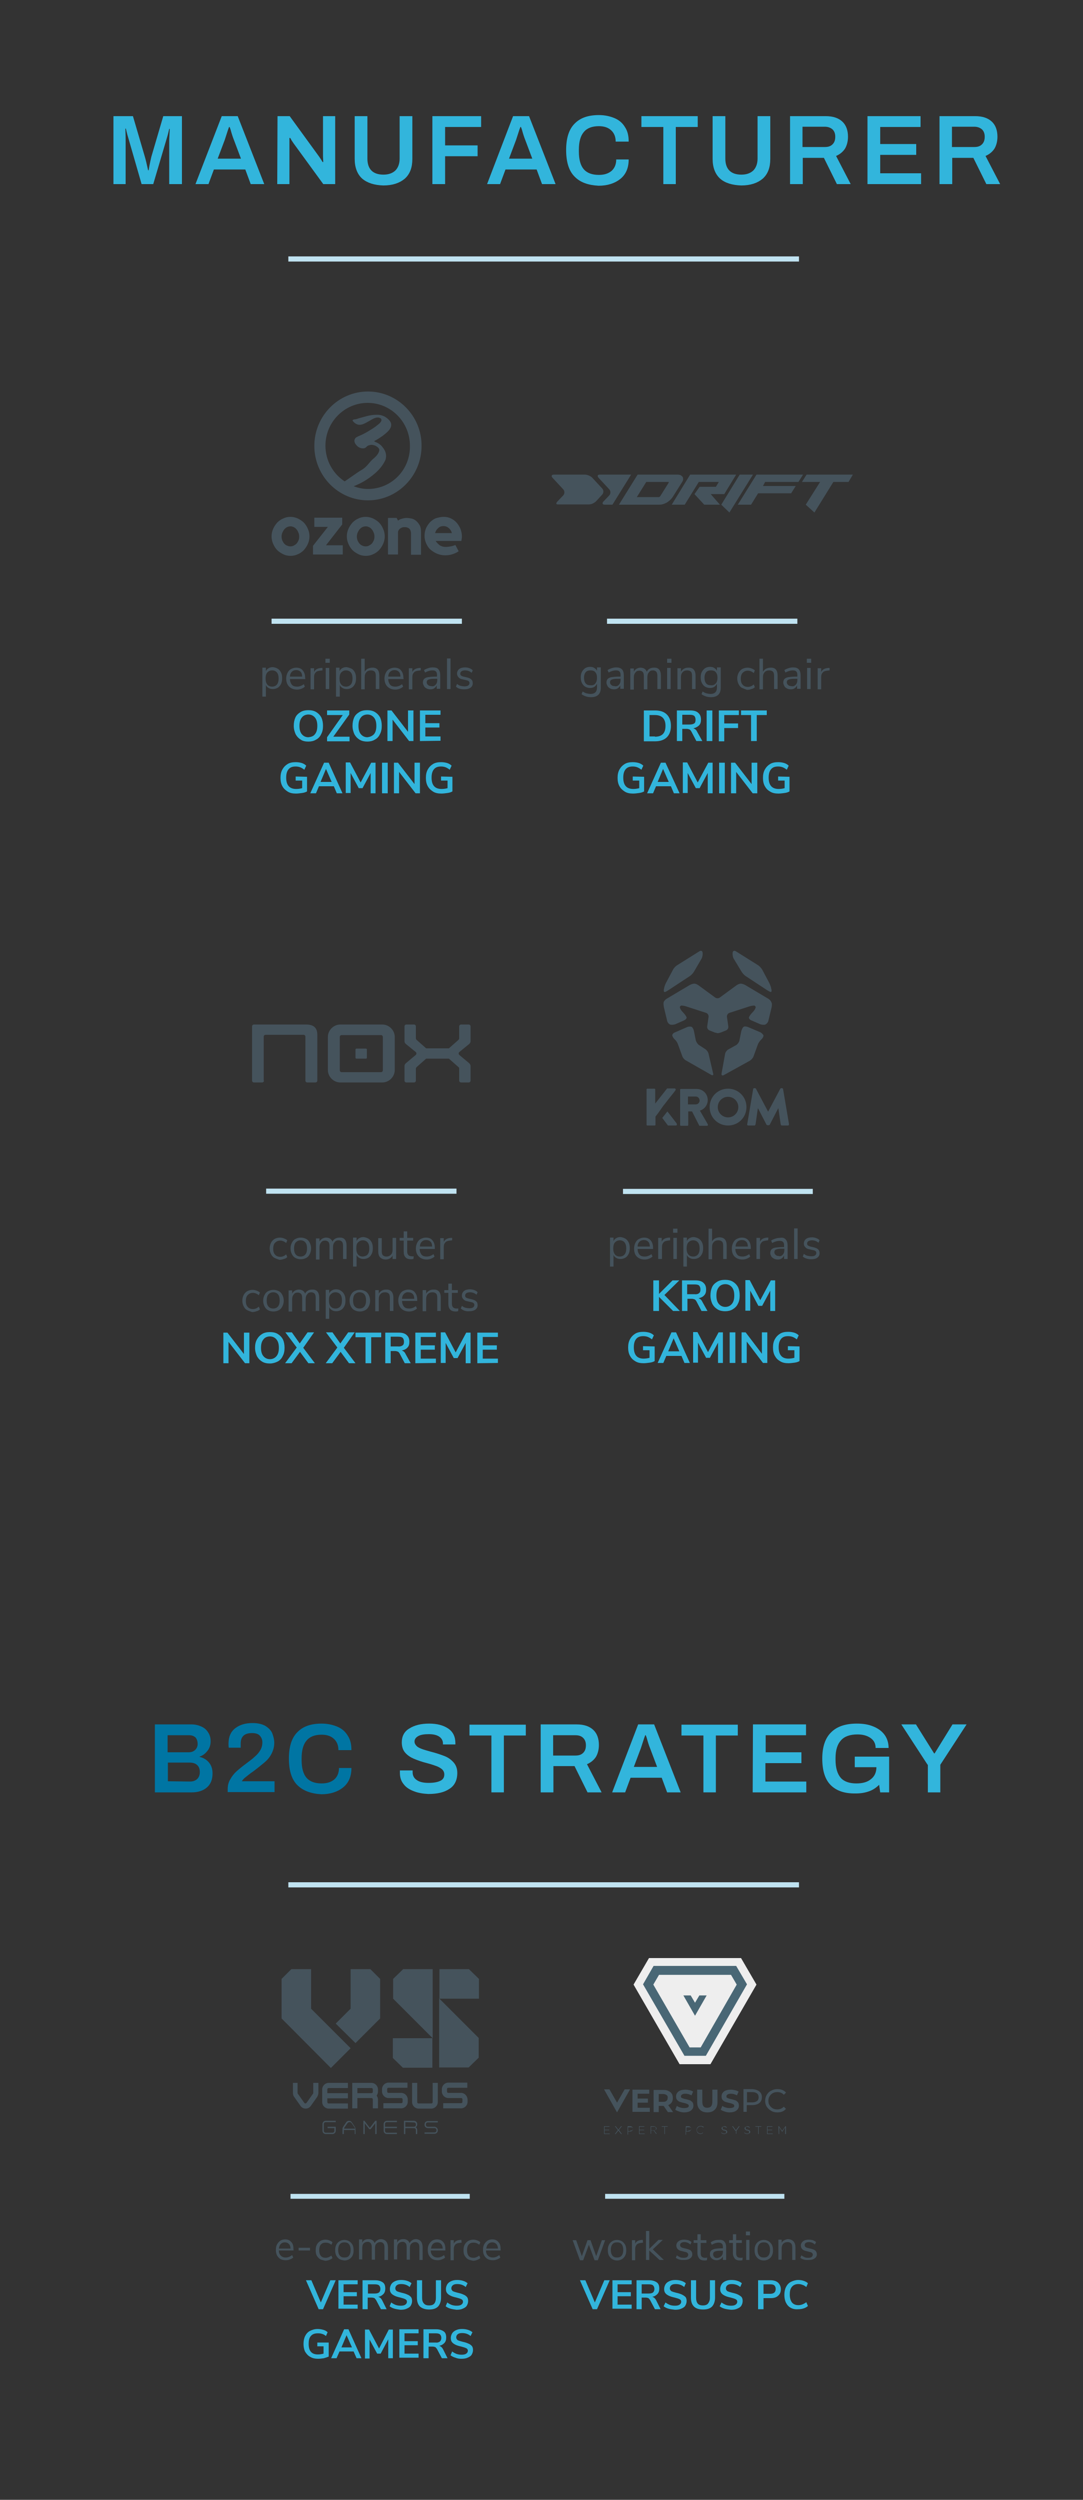 <?xml version="1.0" encoding="UTF-8"?>
<!-- Generator: Adobe Illustrator 27.1.1, SVG Export Plug-In . SVG Version: 6.00 Build 0)  -->
<svg xmlns="http://www.w3.org/2000/svg" xmlns:xlink="http://www.w3.org/1999/xlink" version="1.1" id="Capa_1" x="0px" y="0px" viewBox="0 0 400 923.3" style="enable-background:new 0 0 400 923.3;" xml:space="preserve">
<rect x="0" y="0" width="400" height="923.3" fill="#333333" stroke="none"/>
<style type="text/css">
	.st0{fill:#C0E3F1;}
	.st1{fill:#32B5DC;}
	.st2{fill:#45535C;}
	.st3{fill-rule:evenodd;clip-rule:evenodd;fill:#45535C;}
	.st4{fill:#0075A3;}
	.st5{fill:#EEEEEE;}
	.st6{fill:#496775;}
</style>
<g>
	<g>
		<rect x="106.5" y="695.2" class="st0" width="188.6" height="1.9"></rect>
	</g>
	<g>
		<rect x="106.5" y="94.7" class="st0" width="188.6" height="1.9"></rect>
	</g>
</g>
<g>
	<path class="st1" d="M41.9,42.9h7.2l4.4,15c0.3,1,0.7,2.7,1.2,5h0.2c0.4-2.5,0.8-4.1,1-5l4.4-15h6.9V68h-4.7V51.8   c0-0.6,0.1-2,0.2-4.2h-0.2c-0.2,0.8-0.4,1.8-0.7,2.8L56.6,68h-4.3l-5.1-17.7c-0.2-0.6-0.3-1.2-0.5-1.9l-0.2-0.9h-0.2   c0.1,2.2,0.1,3.6,0.1,4.2V68h-4.5C41.9,68,41.9,42.9,41.9,42.9z"></path>
	<path class="st1" d="M81.9,42.9h5.9L97.6,68h-5l-2-5.4H79L77,68h-4.8L81.9,42.9z M89,58.6l-2.6-6.9c-0.4-1-0.8-2.2-1.2-3.7   c-0.1-0.2-0.1-0.4-0.2-0.6c-0.1-0.2-0.1-0.3-0.2-0.5h-0.2L84.2,48L83,51.7l-2.6,6.9C80.4,58.6,89,58.6,89,58.6z"></path>
	<path class="st1" d="M102.5,42.9h4.5l10.9,15c0.3,0.4,0.5,0.8,0.8,1.2c0.2,0.4,0.4,0.6,0.5,0.8l0.2-0.1l-0.1-2V42.9h4.5V68h-4.4   l-11-15.1c-0.3-0.4-0.5-0.8-0.8-1.2c-0.2-0.5-0.4-0.7-0.5-0.8l-0.2,0.1c0,0.1,0,0.4,0,0.7s0,0.8,0,1.3v15h-4.5L102.5,42.9   L102.5,42.9z"></path>
	<path class="st1" d="M133.8,66c-1.8-1.6-2.8-4.1-2.8-7.3V42.9h4.7v15.7c0,1.9,0.5,3.4,1.5,4.4c1,1,2.5,1.5,4.4,1.5s3.3-0.5,4.4-1.5   c1-1,1.6-2.5,1.6-4.4V42.9h4.7v15.8c0,3.2-0.9,5.6-2.8,7.3c-1.9,1.6-4.5,2.5-7.9,2.5C138.3,68.4,135.7,67.6,133.8,66z"></path>
	<path class="st1" d="M159.7,42.9h18v4h-13.3v6.8h12v4h-12V68h-4.7V42.9z"></path>
	<path class="st1" d="M189.5,42.9h5.9l9.8,25.1h-5l-2-5.4h-11.5l-2,5.4h-4.8L189.5,42.9z M196.6,58.6l-2.6-6.9   c-0.4-1-0.8-2.2-1.2-3.7c-0.1-0.2-0.1-0.4-0.2-0.6c-0.1-0.2-0.1-0.3-0.2-0.5h-0.2l-0.4,1.1l-1.2,3.7l-2.6,6.9H196.6z"></path>
	<path class="st1" d="M212.2,65.2c-2.1-2.1-3.1-5.4-3.1-9.8c0-4.3,1-7.6,3.1-9.7c2.1-2.2,5.1-3.2,9-3.2c2.1,0,4,0.4,5.7,1.1   c1.7,0.7,3,1.8,3.9,3.3c1,1.5,1.4,3.2,1.4,5.4h-4.8c0-1.8-0.6-3.2-1.7-4.2c-1.1-1-2.6-1.5-4.5-1.5c-2.5,0-4.4,0.7-5.6,2.2   c-1.2,1.4-1.8,3.6-1.8,6.5V56c0,2.9,0.6,5.1,1.8,6.5s3.1,2.1,5.6,2.1c2,0,3.5-0.5,4.7-1.5c1.1-1,1.7-2.4,1.7-4.2h4.6   c0,3.1-1,5.5-3.1,7.2c-2,1.6-4.7,2.5-8,2.5C217.3,68.4,214.3,67.4,212.2,65.2z"></path>
	<path class="st1" d="M245,46.9h-8.1v-4h20.8v4h-8.1V68H245V46.9z"></path>
	<path class="st1" d="M266,66c-1.8-1.6-2.8-4.1-2.8-7.3V42.9h4.7v15.7c0,1.9,0.5,3.4,1.5,4.4c1,1,2.5,1.5,4.4,1.5s3.3-0.5,4.4-1.5   c1-1,1.6-2.5,1.6-4.4V42.9h4.7v15.8c0,3.2-0.9,5.6-2.8,7.3c-1.9,1.6-4.5,2.5-7.9,2.5C270.5,68.4,267.8,67.6,266,66z"></path>
	<path class="st1" d="M291.8,42.9H305c2.7,0,4.7,0.7,6.1,2s2.1,3.2,2.1,5.6c0,1.7-0.4,3.2-1.1,4.4c-0.8,1.2-1.9,2.1-3.3,2.7   l5.4,10.4h-5.1l-4.8-9.7h-7.8V68h-4.7L291.8,42.9L291.8,42.9z M304.7,54.3c1.2,0,2.1-0.3,2.8-1s1-1.6,1-2.8c0-1.1-0.3-2-1-2.7   c-0.7-0.6-1.6-1-2.9-1h-8.2v7.5H304.7z"></path>
	<path class="st1" d="M320.4,42.9H340v4h-14.9v6.3h13.3v4h-13.3V64h15.1v4h-19.8L320.4,42.9L320.4,42.9z"></path>
	<path class="st1" d="M347,42.9h13.2c2.7,0,4.7,0.7,6.1,2s2.1,3.2,2.1,5.6c0,1.7-0.4,3.2-1.1,4.4c-0.8,1.2-1.9,2.1-3.3,2.7l5.4,10.4   h-5.1l-4.8-9.7h-7.8V68H347V42.9z M359.9,54.3c1.2,0,2.1-0.3,2.8-1s1-1.6,1-2.8c0-1.1-0.3-2-1-2.7c-0.7-0.6-1.6-1-2.9-1h-8.2v7.5   H359.9z"></path>
</g>
<g>
	<path class="st2" d="M102.6,247c0.5,0.3,0.9,0.8,1.2,1.4c0.3,0.6,0.4,1.3,0.4,2.1s-0.1,1.5-0.4,2.1c-0.3,0.6-0.7,1.1-1.2,1.4   c-0.5,0.3-1.1,0.5-1.8,0.5c-0.6,0-1.1-0.1-1.6-0.4c-0.5-0.3-0.8-0.6-1-1.1v4.3h-1.3v-10.7h1.3v1.3c0.2-0.5,0.6-0.9,1-1.1   c0.5-0.3,1-0.4,1.6-0.4C101.6,246.5,102.1,246.7,102.6,247z M102.3,252.8c0.4-0.5,0.6-1.2,0.6-2.2s-0.2-1.7-0.6-2.2s-1-0.8-1.8-0.8   c-0.8,0-1.3,0.3-1.8,0.8c-0.4,0.5-0.6,1.2-0.6,2.2s0.2,1.7,0.6,2.2s1,0.8,1.8,0.8C101.3,253.6,101.9,253.3,102.3,252.8z"></path>
	<path class="st2" d="M112.8,250.8h-5.7c0,0.9,0.3,1.6,0.7,2.1s1.1,0.7,1.9,0.7c0.9,0,1.7-0.3,2.5-0.9l0.4,0.9   c-0.3,0.3-0.8,0.6-1.3,0.8s-1.1,0.3-1.6,0.3c-1.2,0-2.2-0.4-2.9-1.1c-0.7-0.7-1.1-1.7-1.1-3c0-0.8,0.2-1.5,0.5-2.1   c0.3-0.6,0.7-1.1,1.3-1.4c0.6-0.3,1.2-0.5,1.9-0.5c1,0,1.9,0.3,2.4,1c0.6,0.7,0.9,1.6,0.9,2.8L112.8,250.8L112.8,250.8z    M107.8,248.1c-0.4,0.4-0.7,1-0.7,1.8h4.5c0-0.8-0.2-1.4-0.6-1.8c-0.4-0.4-0.9-0.6-1.6-0.6S108.2,247.7,107.8,248.1z"></path>
	<path class="st2" d="M119.1,247.6l-0.9,0.1c-0.8,0.1-1.4,0.3-1.7,0.8c-0.4,0.4-0.5,1-0.5,1.6v4.5h-1.3v-7.8h1.3v1.4   c0.4-0.9,1.3-1.4,2.6-1.5h0.5V247.6z"></path>
	<path class="st2" d="M120.2,243.3h1.6v1.5h-1.6V243.3z M120.3,254.5v-7.8h1.3v7.8H120.3z"></path>
	<path class="st2" d="M129.9,247c0.5,0.3,0.9,0.8,1.2,1.4c0.3,0.6,0.4,1.3,0.4,2.1s-0.1,1.5-0.4,2.1s-0.7,1.1-1.2,1.4   c-0.5,0.3-1.1,0.5-1.8,0.5c-0.6,0-1.1-0.1-1.6-0.4c-0.5-0.3-0.8-0.6-1-1.1v4.3h-1.4v-10.7h1.3v1.3c0.2-0.5,0.6-0.9,1-1.1   c0.5-0.3,1-0.4,1.6-0.4C128.6,246.5,129.2,246.7,129.9,247z M129.6,252.8c0.4-0.5,0.6-1.2,0.6-2.2s-0.2-1.7-0.6-2.2   c-0.4-0.5-1-0.8-1.8-0.8s-1.3,0.3-1.8,0.8c-0.4,0.5-0.6,1.2-0.6,2.2s0.2,1.7,0.6,2.2c0.4,0.5,1,0.8,1.8,0.8   S129.1,253.3,129.6,252.8z"></path>
	<path class="st2" d="M140.1,249.6v4.9h-1.3v-4.8c0-0.7-0.1-1.3-0.4-1.6s-0.7-0.5-1.4-0.5c-0.7,0-1.3,0.2-1.7,0.7   c-0.4,0.4-0.6,1-0.6,1.8v4.5h-1.3v-11.3h1.3v4.8c0.3-0.5,0.6-0.8,1.1-1.1c0.5-0.2,1-0.4,1.6-0.4   C139.2,246.5,140.1,247.5,140.1,249.6z"></path>
	<path class="st2" d="M149.1,250.8h-5.7c0,0.9,0.3,1.6,0.7,2.1s1.1,0.7,1.9,0.7c0.9,0,1.7-0.3,2.5-0.9l0.4,0.9   c-0.3,0.3-0.8,0.6-1.3,0.8s-1.1,0.3-1.6,0.3c-1.2,0-2.2-0.4-2.9-1.1c-0.7-0.7-1.1-1.7-1.1-3c0-0.8,0.2-1.5,0.5-2.1s0.7-1.1,1.3-1.4   c0.6-0.3,1.2-0.5,1.9-0.5c1,0,1.9,0.3,2.4,1c0.6,0.7,0.9,1.6,0.9,2.8L149.1,250.8L149.1,250.8z M144.1,248.1   c-0.4,0.4-0.7,1-0.7,1.8h4.5c0-0.8-0.2-1.4-0.6-1.8c-0.4-0.4-0.9-0.6-1.6-0.6S144.6,247.7,144.1,248.1z"></path>
	<path class="st2" d="M155.4,247.6l-0.9,0.1c-0.8,0.1-1.4,0.3-1.7,0.8c-0.4,0.4-0.5,1-0.5,1.6v4.5h-1.3v-7.8h1.3v1.4   c0.4-0.9,1.3-1.4,2.6-1.5h0.5V247.6z"></path>
	<path class="st2" d="M161.9,247.2c0.5,0.5,0.7,1.3,0.7,2.3v4.9h-1.3v-1.3c-0.2,0.5-0.5,0.8-0.9,1.1c-0.4,0.3-0.9,0.4-1.4,0.4   s-1-0.1-1.4-0.3c-0.4-0.2-0.8-0.5-1-0.9s-0.4-0.8-0.4-1.2c0-0.6,0.1-1,0.4-1.4c0.3-0.3,0.8-0.6,1.5-0.7c0.7-0.1,1.6-0.2,2.9-0.2   h0.4v-0.5c0-0.7-0.1-1.1-0.4-1.4c-0.3-0.3-0.7-0.4-1.3-0.4c-0.9,0-1.8,0.3-2.7,0.8l-0.4-0.9c0.4-0.3,0.9-0.5,1.5-0.7   c0.6-0.2,1.1-0.3,1.7-0.3C160.8,246.5,161.6,246.7,161.9,247.2z M160.9,252.9c0.4-0.4,0.6-1,0.6-1.7v-0.5h-0.3   c-0.9,0-1.7,0-2.2,0.1s-0.8,0.2-1.1,0.4c-0.2,0.2-0.3,0.5-0.3,0.8c0,0.4,0.2,0.8,0.5,1c0.3,0.3,0.7,0.4,1.1,0.4   C159.9,253.6,160.4,253.4,160.9,252.9z"></path>
	<path class="st2" d="M165.1,254.5v-11.3h1.3v11.3H165.1z"></path>
	<path class="st2" d="M168.4,253.6l0.4-1c0.4,0.3,0.8,0.6,1.3,0.7c0.4,0.1,0.9,0.2,1.5,0.2c0.6,0,1-0.1,1.3-0.3s0.5-0.5,0.5-0.9   c0-0.3-0.1-0.6-0.3-0.7c-0.2-0.2-0.5-0.3-1-0.4l-1.3-0.3c-0.7-0.1-1.2-0.4-1.5-0.8s-0.5-0.8-0.5-1.3c0-0.7,0.3-1.3,0.8-1.7   s1.3-0.6,2.2-0.6c0.5,0,1.1,0.1,1.6,0.3s0.9,0.4,1.2,0.8l-0.4,0.9c-0.7-0.6-1.5-0.9-2.4-0.9c-0.5,0-1,0.1-1.3,0.3s-0.5,0.5-0.5,0.9   c0,0.3,0.1,0.6,0.3,0.7c0.2,0.2,0.5,0.3,0.9,0.4l1.3,0.3c0.7,0.2,1.3,0.4,1.6,0.8c0.4,0.3,0.5,0.8,0.5,1.4c0,0.7-0.3,1.2-0.8,1.6   c-0.6,0.4-1.3,0.6-2.3,0.6C170.1,254.6,169.1,254.3,168.4,253.6z"></path>
	<path class="st1" d="M111.1,273.2c-0.8-0.5-1.4-1.1-1.9-2c-0.4-0.9-0.7-1.9-0.7-3.1s0.2-2.2,0.6-3.1s1.1-1.5,1.9-2s1.8-0.7,2.9-0.7   s2.1,0.2,2.9,0.7s1.4,1.1,1.9,2c0.4,0.9,0.6,1.9,0.6,3.1s-0.2,2.2-0.7,3.1c-0.4,0.9-1.1,1.6-1.9,2c-0.8,0.5-1.8,0.7-2.8,0.7   C112.8,273.9,111.8,273.7,111.1,273.2z M116.3,271.2c0.6-0.7,0.9-1.7,0.9-3.1s-0.3-2.4-0.9-3.1s-1.4-1.1-2.4-1.1s-1.9,0.4-2.4,1.1   c-0.6,0.7-0.9,1.7-0.9,3.1s0.3,2.4,0.9,3.1s1.4,1.1,2.4,1.1C114.9,272.2,115.8,271.9,116.3,271.2z"></path>
	<path class="st1" d="M123.1,272.1h6v1.7h-8.3v-1.5l5.8-8.2h-5.8v-1.7h8.2v1.5L123.1,272.1z"></path>
	<path class="st1" d="M132.8,273.2c-0.8-0.5-1.4-1.1-1.9-2c-0.4-0.9-0.7-1.9-0.7-3.1s0.2-2.2,0.6-3.1c0.4-0.9,1.1-1.5,1.9-2   s1.8-0.7,2.9-0.7c1.1,0,2.1,0.2,2.9,0.7s1.4,1.1,1.9,2c0.4,0.9,0.6,1.9,0.6,3.1s-0.2,2.2-0.7,3.1c-0.4,0.9-1.1,1.6-1.9,2   c-0.8,0.5-1.8,0.7-2.8,0.7C134.6,273.9,133.6,273.7,132.8,273.2z M138.1,271.2c0.6-0.7,0.9-1.7,0.9-3.1s-0.3-2.4-0.9-3.1   c-0.6-0.7-1.4-1.1-2.4-1.1s-1.9,0.4-2.4,1.1c-0.6,0.7-0.9,1.7-0.9,3.1s0.3,2.4,0.9,3.1c0.6,0.7,1.4,1.1,2.4,1.1   C136.6,272.2,137.4,271.9,138.1,271.2z"></path>
	<path class="st1" d="M150.8,262.4h1.9v11.3h-1.6l-6.1-7.9v7.9h-1.9v-11.3h1.5l6.1,7.9v-7.9H150.8z"></path>
	<path class="st1" d="M155.1,273.7v-11.3h7.6v1.6h-5.6v3.1h5.2v1.6h-5.2v3.3h5.6v1.6L155.1,273.7L155.1,273.7z"></path>
	<path class="st1" d="M113.4,286.9v5.4c-0.5,0.3-1.1,0.5-1.9,0.6c-0.7,0.1-1.5,0.2-2.2,0.2c-1.2,0-2.2-0.2-3-0.7s-1.5-1.1-2-2   s-0.7-1.9-0.7-3.1s0.2-2.2,0.7-3.1s1.1-1.5,1.9-2s1.8-0.7,3-0.7c0.8,0,1.5,0.1,2.2,0.3c0.7,0.2,1.3,0.6,1.7,1l-0.7,1.5   c-0.5-0.4-1-0.7-1.5-0.9c-0.5-0.2-1.1-0.3-1.7-0.3c-1.2,0-2,0.3-2.6,1s-0.9,1.7-0.9,3.1c0,2.8,1.2,4.2,3.7,4.2   c0.7,0,1.5-0.1,2.2-0.3v-2.8h-2.4v-1.5L113.4,286.9L113.4,286.9z"></path>
	<path class="st1" d="M124.4,293l-1.1-2.6h-5.5l-1.1,2.6h-2.1l5.1-11.3h1.7l5.1,11.3H124.4z M118.4,288.8h4.1l-2.1-4.8L118.4,288.8z   "></path>
	<path class="st1" d="M137.1,281.7h1.6V293h-1.8v-7.5l-3,5.6h-1.4l-3-5.6v7.4h-1.8v-11.3h1.6l3.9,7.4L137.1,281.7z"></path>
	<path class="st1" d="M141.1,293v-11.3h2.1V293H141.1z"></path>
	<path class="st1" d="M153.2,281.7h1.9V293h-1.6l-6.1-7.9v7.9h-1.9v-11.3h1.5l6.1,7.9v-7.9H153.2z"></path>
	<path class="st1" d="M167.1,286.9v5.4c-0.5,0.3-1.1,0.5-1.9,0.6c-0.7,0.1-1.5,0.2-2.2,0.2c-1.2,0-2.2-0.2-3-0.7s-1.5-1.1-2-2   s-0.7-1.9-0.7-3.1s0.2-2.2,0.7-3.1s1.1-1.5,1.9-2s1.8-0.7,3-0.7c0.8,0,1.5,0.1,2.2,0.3c0.7,0.2,1.3,0.6,1.7,1l-0.7,1.5   c-0.5-0.4-1-0.7-1.5-0.9c-0.5-0.2-1.1-0.3-1.7-0.3c-1.2,0-2,0.3-2.6,1c-0.6,0.7-0.9,1.7-0.9,3.1c0,2.8,1.2,4.2,3.7,4.2   c0.7,0,1.5-0.1,2.2-0.3v-2.8h-2.4v-1.5L167.1,286.9L167.1,286.9z"></path>
</g>
<path class="st2" d="M135.9,144.6c-10.9,0-19.8,9-19.8,20.1s8.9,20.1,19.8,20.1c10.9,0,19.8-9,19.8-20.1  C155.8,153.7,146.9,144.6,135.9,144.6z M135.9,180.6c-1.9,0-3.6-0.4-5.3-1c0.5-0.2,1-0.4,1.4-0.6c2.3-1,4.4-2.4,6.3-4  c1.9-1.6,3.2-3.3,4-5c0.1-0.2,0.2-0.5,0.2-0.7s0.1-0.5,0.1-0.8c0-1.2-0.4-2.2-1.2-3.2c-0.7-1-1.6-1.6-2.6-2l-0.6-0.3  c0-0.1,0.2-0.2,0.6-0.4c2.1-1.2,3.5-2.3,4.4-3.2c0.9-0.9,1.3-1.7,1.3-2.5c0-0.5-0.2-1-0.5-1.4s-0.8-0.9-1.4-1.3  c-0.5-0.4-1.1-0.6-1.7-0.8c-0.6-0.2-1.3-0.2-2-0.2c-1.2,0-2.3,0.2-3.5,0.5c-1.1,0.3-2.1,0.6-2.9,0.8c-0.8,0.3-1.3,0.4-1.5,0.4  s-0.4,0-0.8,0.3c0,0.2,0.3,0.6,0.8,1s1.1,0.7,1.8,0.7c0.8,0,1.5-0.3,2.3-0.7l2.3-1.3c0.7-0.4,1.4-0.7,2.1-0.7c0.2,0,0.4,0,0.6,0.1  s0.3,0.1,0.5,0.2c0.1,0.1,0.2,0.2,0.3,0.6c0,0.5-0.5,1.2-1.5,1.9c-0.9,0.8-2.1,1.5-3.4,2.3s-2.6,1.4-3.8,1.9c-0.4,0.2-0.8,0.4-1,0.7  s-0.3,0.6-0.3,0.9c0,0.7,0.4,1.3,1,1.9c0.6,0.6,1.4,0.9,2.1,0.9c0.2,0,0.5,0,0.7-0.1s0.4-0.2,0.6-0.4c0.3-0.3,0.5-0.5,0.9-0.6  c0.3-0.1,0.7-0.2,1-0.2c0.4,0,0.8,0.1,1.1,0.2c0.4,0.1,0.7,0.3,1.1,0.6c0.4,0.3,0.7,0.7,0.7,1.1c-0.1,1-0.8,2.1-2.3,3.3  c-1.5,1.3-2.3,3-4.3,4.1c-1.4,0.8-4.1,2.8-6.2,4.2c-4.3-2.8-7.1-7.7-7.1-13.2c0-8.7,7-15.8,15.6-15.8s15.6,7.1,15.6,15.8  C151.6,173.5,144.6,180.6,135.9,180.6z M107.3,190.9c0.9,0,1.8,0.2,2.7,0.6c0.8,0.4,1.6,0.9,2.2,1.5c0.6,0.6,1.1,1.4,1.5,2.3  c0.4,0.9,0.6,1.8,0.6,2.8s-0.2,1.9-0.6,2.8c-0.4,0.9-0.9,1.6-1.5,2.3c-0.6,0.6-1.4,1.2-2.2,1.5c-0.8,0.4-1.7,0.6-2.7,0.6  s-1.9-0.2-2.7-0.6c-0.8-0.4-1.6-0.9-2.2-1.5c-0.6-0.6-1.1-1.4-1.5-2.3c-0.4-0.9-0.6-1.8-0.6-2.8s0.2-1.9,0.6-2.8  c0.4-0.9,0.9-1.6,1.5-2.3c0.6-0.6,1.4-1.2,2.2-1.5C105.4,191.1,106.3,190.9,107.3,190.9z M107.3,201.8c0.4,0,0.9-0.1,1.2-0.3  c0.4-0.2,0.7-0.4,1-0.7c0.3-0.3,0.5-0.7,0.7-1.1c0.2-0.4,0.3-0.9,0.3-1.5s-0.1-1.1-0.3-1.5c-0.2-0.5-0.4-0.9-0.7-1.2  c-0.3-0.4-0.6-0.6-1-0.8c-0.4-0.2-0.8-0.3-1.2-0.3s-0.9,0.1-1.3,0.3c-0.4,0.2-0.7,0.5-1,0.8c-0.3,0.4-0.5,0.8-0.7,1.2  c-0.2,0.5-0.3,1-0.3,1.5s0.1,1,0.3,1.5c0.2,0.4,0.4,0.8,0.7,1.1c0.3,0.3,0.6,0.6,1,0.7C106.4,201.7,106.8,201.8,107.3,201.8z   M120.4,201.4h6.2v3.4h-11v-3.2l5.5-7h-5v-3.4h10.3v2.5L120.4,201.4z M135.1,190.9c0.9,0,1.8,0.2,2.7,0.6c0.8,0.4,1.6,0.9,2.2,1.5  c0.6,0.6,1.1,1.4,1.5,2.3c0.4,0.9,0.6,1.8,0.6,2.8s-0.2,1.9-0.6,2.8c-0.4,0.9-0.9,1.6-1.5,2.3c-0.6,0.6-1.4,1.2-2.2,1.5  c-0.8,0.4-1.7,0.6-2.7,0.6s-1.9-0.2-2.7-0.6c-0.8-0.4-1.6-0.9-2.2-1.5c-0.6-0.6-1.1-1.4-1.5-2.3c-0.4-0.9-0.6-1.8-0.6-2.8  s0.2-1.9,0.6-2.8c0.4-0.9,0.9-1.6,1.5-2.3c0.6-0.6,1.4-1.2,2.2-1.5C133.1,191.1,134.1,190.9,135.1,190.9z M135.1,201.8  c0.4,0,0.9-0.1,1.2-0.3c0.4-0.2,0.7-0.4,1-0.7s0.5-0.7,0.7-1.1c0.2-0.4,0.3-0.9,0.3-1.5s-0.1-1.1-0.3-1.5c-0.2-0.5-0.4-0.9-0.7-1.2  c-0.3-0.4-0.6-0.6-1-0.8c-0.4-0.2-0.8-0.3-1.2-0.3c-0.4,0-0.9,0.1-1.3,0.3c-0.4,0.2-0.7,0.5-1,0.8c-0.3,0.4-0.5,0.8-0.7,1.2  c-0.2,0.5-0.3,1-0.3,1.5s0.1,1,0.3,1.5c0.2,0.4,0.4,0.8,0.7,1.1s0.6,0.6,1,0.7C134.1,201.7,134.6,201.8,135.1,201.8z M150.2,191.3  c0.5,0,1.1,0.1,1.7,0.2c0.6,0.1,1.2,0.4,1.7,0.8c0.5,0.4,1,1,1.4,1.7c0.4,0.7,0.5,1.6,0.5,2.8v8.1h-3.7V197c0-0.4-0.1-0.8-0.2-1.1  c-0.1-0.3-0.3-0.5-0.5-0.7s-0.5-0.3-0.8-0.4c-0.3-0.1-0.6-0.1-0.9-0.1c-0.2,0-0.5,0-0.8,0.1s-0.5,0.2-0.8,0.4s-0.4,0.4-0.6,0.7  s-0.2,0.6-0.2,1v7.9h-3.7v-13.5h3.2l0.5,1c0.4-0.3,0.9-0.6,1.4-0.7C149.1,191.4,149.6,191.3,150.2,191.3z M163.9,190.9  c1,0,1.9,0.2,2.7,0.6c0.8,0.4,1.5,0.9,2.1,1.6c0.6,0.7,1,1.4,1.4,2.3c0.3,0.9,0.5,1.7,0.5,2.7c0,0.5-0.1,1.1-0.2,1.7h-9.5  c0.4,0.6,0.9,1.1,1.5,1.6c0.7,0.4,1.4,0.6,2.1,0.6c0.8,0,1.4-0.1,2-0.2c0.6-0.1,1.1-0.3,1.7-0.5l1.2,2.3c-0.7,0.5-1.4,0.8-2.3,1.1  c-0.9,0.3-1.8,0.4-2.7,0.4c-1.1,0-2-0.2-3-0.6c-0.9-0.4-1.7-0.9-2.4-1.5c-0.7-0.6-1.2-1.4-1.6-2.3c-0.4-0.9-0.6-1.8-0.6-2.8  s0.2-1.9,0.5-2.7c0.4-0.9,0.9-1.6,1.5-2.3c0.6-0.6,1.4-1.2,2.2-1.5C162.1,191.1,162.9,190.9,163.9,190.9z M166.9,196.9  c-0.2-0.8-0.6-1.4-1.2-1.9c-0.6-0.5-1.2-0.7-1.9-0.7s-1.4,0.2-1.9,0.7c-0.6,0.5-1,1.1-1.2,1.9H166.9z"></path>
<rect x="100.3" y="228.5" class="st0" width="70.3" height="1.9"></rect>
<g>
	<path class="st2" d="M221.9,246.7v7.3c0,1.2-0.3,2-0.9,2.6c-0.6,0.6-1.5,0.9-2.7,0.9c-1.4,0-2.5-0.4-3.5-1.1l0.4-1   c0.5,0.3,1,0.6,1.5,0.7c0.5,0.1,1,0.2,1.5,0.2c0.7,0,1.3-0.2,1.7-0.6c0.4-0.4,0.6-1,0.6-1.8v-1.4c-0.2,0.5-0.6,0.9-1,1.2   c-0.5,0.3-1,0.4-1.6,0.4c-0.7,0-1.3-0.2-1.8-0.5s-0.9-0.8-1.2-1.4c-0.3-0.6-0.4-1.3-0.4-2c0-0.8,0.1-1.4,0.4-2   c0.3-0.6,0.7-1,1.2-1.4c0.5-0.3,1.1-0.5,1.8-0.5c0.6,0,1.2,0.1,1.6,0.4c0.5,0.3,0.8,0.6,1,1.1v-1.3h1.4V246.7z M219.9,252.4   c0.4-0.5,0.6-1.2,0.6-2.1c0-0.9-0.2-1.5-0.6-2c-0.4-0.5-1-0.7-1.8-0.7s-1.4,0.2-1.8,0.7s-0.6,1.2-0.6,2c0,0.9,0.2,1.6,0.6,2.1   c0.4,0.5,1,0.7,1.8,0.7C218.9,253.2,219.6,252.9,219.9,252.4z"></path>
	<path class="st2" d="M229.7,247.2c0.5,0.5,0.7,1.3,0.7,2.3v4.9h-1.3v-1.3c-0.2,0.5-0.5,0.8-0.9,1.1s-0.9,0.4-1.4,0.4   s-1-0.1-1.4-0.3s-0.8-0.5-1-0.9s-0.4-0.8-0.4-1.2c0-0.6,0.1-1,0.4-1.4c0.3-0.3,0.8-0.6,1.5-0.7c0.7-0.1,1.6-0.2,2.9-0.2h0.4v-0.5   c0-0.7-0.1-1.1-0.4-1.4c-0.3-0.3-0.7-0.4-1.3-0.4c-0.9,0-1.8,0.3-2.7,0.8l-0.4-0.9c0.4-0.3,0.9-0.5,1.5-0.7s1.1-0.3,1.7-0.3   C228.4,246.5,229.2,246.7,229.7,247.2z M228.6,252.9c0.4-0.4,0.6-1,0.6-1.7v-0.5h-0.3c-0.9,0-1.7,0-2.2,0.1s-0.8,0.2-1.1,0.4   c-0.2,0.2-0.3,0.5-0.3,0.8c0,0.4,0.2,0.8,0.5,1c0.3,0.3,0.7,0.4,1.1,0.4C227.6,253.6,228.2,253.4,228.6,252.9z"></path>
	<path class="st2" d="M244.1,249.6v4.9h-1.3v-4.8c0-0.7-0.1-1.2-0.4-1.6c-0.3-0.3-0.7-0.5-1.2-0.5c-0.7,0-1.2,0.2-1.5,0.7   c-0.4,0.4-0.6,1-0.6,1.8v4.5h-1.3v-4.8c0-0.7-0.1-1.3-0.4-1.6c-0.3-0.3-0.7-0.5-1.2-0.5c-0.7,0-1.2,0.2-1.5,0.7   c-0.4,0.4-0.6,1-0.6,1.8v4.5h-1.3v-7.8h1.3v1.2c0.2-0.5,0.6-0.8,1-1.1c0.4-0.2,0.9-0.4,1.4-0.4c1.2,0,2,0.5,2.4,1.5   c0.2-0.5,0.6-0.9,1-1.1c0.5-0.3,1-0.4,1.6-0.4C243.2,246.5,244.1,247.5,244.1,249.6z"></path>
	<path class="st2" d="M246.4,243.3h1.6v1.5h-1.6V243.3z M246.4,254.5v-7.8h1.3v7.8H246.4z"></path>
	<path class="st2" d="M256.9,249.6v4.9h-1.3v-4.8c0-0.7-0.1-1.3-0.4-1.6c-0.3-0.3-0.7-0.5-1.4-0.5s-1.3,0.2-1.7,0.7   c-0.4,0.4-0.6,1-0.6,1.8v4.5h-1.3v-7.8h1.3v1.3c0.3-0.5,0.6-0.8,1.1-1.1s1-0.4,1.6-0.4C255.9,246.5,256.9,247.5,256.9,249.6z"></path>
	<path class="st2" d="M266.2,246.7v7.3c0,1.2-0.3,2-0.9,2.6c-0.6,0.6-1.5,0.9-2.7,0.9c-1.4,0-2.5-0.4-3.5-1.1l0.4-1   c0.5,0.3,1,0.6,1.5,0.7c0.5,0.1,1,0.2,1.5,0.2c0.7,0,1.3-0.2,1.7-0.6c0.4-0.4,0.6-1,0.6-1.8v-1.4c-0.2,0.5-0.6,0.9-1,1.2   c-0.5,0.3-1,0.4-1.6,0.4c-0.7,0-1.3-0.2-1.8-0.5s-0.9-0.8-1.2-1.4c-0.3-0.6-0.4-1.3-0.4-2c0-0.8,0.1-1.4,0.4-2s0.7-1,1.2-1.4   c0.5-0.3,1.1-0.5,1.8-0.5c0.6,0,1.2,0.1,1.6,0.4c0.5,0.3,0.8,0.6,1,1.1v-1.3h1.4V246.7z M264.4,252.4c0.4-0.5,0.6-1.2,0.6-2.1   c0-0.9-0.2-1.5-0.6-2s-1-0.7-1.8-0.7c-0.8,0-1.4,0.2-1.8,0.7c-0.4,0.5-0.6,1.2-0.6,2c0,0.9,0.2,1.6,0.6,2.1c0.4,0.5,1,0.7,1.8,0.7   C263.4,253.2,263.9,252.9,264.4,252.4z"></path>
	<path class="st2" d="M274.1,254.1c-0.6-0.3-1-0.8-1.3-1.4c-0.3-0.6-0.5-1.3-0.5-2.1s0.2-1.5,0.5-2.1c0.3-0.6,0.8-1.1,1.3-1.4   c0.6-0.3,1.2-0.5,2-0.5c0.5,0,1,0.1,1.5,0.3s0.9,0.4,1.2,0.7l-0.4,1c-0.7-0.6-1.5-0.9-2.2-0.9c-0.8,0-1.4,0.3-1.9,0.8   s-0.7,1.3-0.7,2.2s0.2,1.7,0.7,2.2c0.4,0.5,1.1,0.8,1.9,0.8c0.8,0,1.5-0.3,2.2-0.9l0.4,1c-0.3,0.3-0.7,0.6-1.3,0.7   c-0.5,0.2-1,0.3-1.6,0.3C275.4,254.6,274.8,254.4,274.1,254.1z"></path>
	<path class="st2" d="M287.2,249.6v4.9h-1.3v-4.8c0-0.7-0.1-1.3-0.4-1.6s-0.7-0.5-1.4-0.5c-0.7,0-1.3,0.2-1.7,0.7   c-0.4,0.4-0.6,1-0.6,1.8v4.5h-1.3v-11.3h1.3v4.8c0.3-0.5,0.6-0.8,1.1-1.1c0.5-0.2,1-0.4,1.6-0.4   C286.4,246.5,287.2,247.5,287.2,249.6z"></path>
	<path class="st2" d="M295,247.2c0.5,0.5,0.7,1.3,0.7,2.3v4.9h-1.3v-1.3c-0.2,0.5-0.5,0.8-0.9,1.1s-0.9,0.4-1.4,0.4s-1-0.1-1.4-0.3   s-0.8-0.5-1-0.9c-0.2-0.4-0.4-0.8-0.4-1.2c0-0.6,0.1-1,0.4-1.4c0.3-0.3,0.8-0.6,1.5-0.7c0.7-0.1,1.6-0.2,2.9-0.2h0.4v-0.5   c0-0.7-0.1-1.1-0.4-1.4c-0.3-0.3-0.7-0.4-1.3-0.4c-0.9,0-1.8,0.3-2.7,0.8l-0.4-0.9c0.4-0.3,0.9-0.5,1.5-0.7s1.1-0.3,1.7-0.3   C293.9,246.5,294.5,246.7,295,247.2z M293.9,252.9c0.4-0.4,0.6-1,0.6-1.7v-0.5h-0.3c-0.9,0-1.7,0-2.2,0.1s-0.8,0.2-1.1,0.4   c-0.2,0.2-0.3,0.5-0.3,0.8c0,0.4,0.2,0.8,0.5,1c0.3,0.3,0.7,0.4,1.1,0.4C292.9,253.6,293.4,253.4,293.9,252.9z"></path>
	<path class="st2" d="M298,243.3h1.6v1.5H298V243.3z M298.1,254.5v-7.8h1.3v7.8H298.1z"></path>
	<path class="st2" d="M306.4,247.6l-0.9,0.1c-0.8,0.1-1.4,0.3-1.7,0.8c-0.4,0.4-0.5,1-0.5,1.6v4.5H302v-7.8h1.3v1.4   c0.4-0.9,1.3-1.4,2.6-1.5h0.5V247.6z"></path>
	<path class="st1" d="M237.8,262.4h4.2c1.9,0,3.3,0.5,4.3,1.5s1.5,2.4,1.5,4.2c0,1.8-0.5,3.2-1.5,4.2s-2.5,1.5-4.3,1.5h-4.2V262.4z    M241.9,272.1c2.6,0,3.9-1.3,3.9-4c0-2.6-1.3-4-3.9-4h-2v7.9h2V272.1z"></path>
	<path class="st1" d="M259.4,273.7h-2.2l-1.9-3.6c-0.2-0.3-0.4-0.6-0.7-0.7s-0.6-0.2-1-0.2H252v4.5h-2v-11.3h5   c1.3,0,2.3,0.3,2.9,0.9c0.7,0.6,1,1.4,1,2.5c0,0.9-0.2,1.6-0.7,2.1s-1.2,0.9-2.1,1.1c0.6,0.2,1.1,0.6,1.4,1.3L259.4,273.7z    M256.4,267.2c0.4-0.3,0.5-0.7,0.5-1.4c0-0.6-0.2-1.1-0.5-1.4c-0.4-0.3-0.9-0.4-1.7-0.4H252v3.6h2.7   C255.4,267.6,255.9,267.5,256.4,267.2z"></path>
	<path class="st1" d="M261,273.7v-11.3h2.1v11.3H261z"></path>
	<path class="st1" d="M265.5,273.7v-11.3h7.4v1.7h-5.4v3.1h5.1v1.7h-5.1v4.9h-2V273.7z"></path>
	<path class="st1" d="M277.4,273.7v-9.6h-3.7v-1.7h9.5v1.7h-3.7v9.6H277.4z"></path>
	<path class="st1" d="M237.9,286.9v5.4c-0.5,0.3-1.1,0.5-1.9,0.6c-0.7,0.1-1.5,0.2-2.2,0.2c-1.2,0-2.2-0.2-3-0.7s-1.5-1.1-2-2   s-0.7-1.9-0.7-3.1s0.2-2.2,0.7-3.1s1.1-1.5,1.9-2c0.8-0.5,1.8-0.7,3-0.7c0.8,0,1.5,0.1,2.2,0.3c0.7,0.2,1.3,0.6,1.7,1l-0.7,1.5   c-0.5-0.4-1-0.7-1.5-0.9c-0.5-0.2-1.1-0.3-1.7-0.3c-1.2,0-2,0.3-2.6,1s-0.9,1.7-0.9,3.1c0,2.8,1.2,4.2,3.7,4.2   c0.7,0,1.5-0.1,2.2-0.3v-2.8h-2.4v-1.5L237.9,286.9L237.9,286.9z"></path>
	<path class="st1" d="M248.9,293l-1.1-2.6h-5.5l-1.1,2.6h-2.2l5.1-11.3h1.7L251,293H248.9z M242.9,288.8h4.1l-2.1-4.8L242.9,288.8z"></path>
	<path class="st1" d="M261.6,281.7h1.6V293h-1.8v-7.5l-3,5.6H257l-3-5.6v7.4h-1.8v-11.3h1.6l3.9,7.4L261.6,281.7z"></path>
	<path class="st1" d="M265.6,293v-11.3h2.1V293H265.6z"></path>
	<path class="st1" d="M277.8,281.7h1.9V293H278l-6.1-7.9v7.9H270v-11.3h1.5l6.1,7.9v-7.9H277.8z"></path>
	<path class="st1" d="M291.6,286.9v5.4c-0.5,0.3-1.1,0.5-1.9,0.6c-0.7,0.1-1.5,0.2-2.2,0.2c-1.2,0-2.2-0.2-3-0.7   c-0.9-0.5-1.5-1.1-2-2s-0.7-1.9-0.7-3.1s0.2-2.2,0.7-3.1s1.1-1.5,1.9-2s1.8-0.7,3-0.7c0.8,0,1.5,0.1,2.2,0.3c0.7,0.2,1.3,0.6,1.7,1   l-0.7,1.5c-0.5-0.4-1-0.7-1.5-0.9c-0.5-0.2-1.1-0.3-1.7-0.3c-1.2,0-2,0.3-2.6,1s-0.9,1.7-0.9,3.1c0,2.8,1.2,4.2,3.7,4.2   c0.7,0,1.5-0.1,2.2-0.3v-2.8h-2.4v-1.5L291.6,286.9L291.6,286.9z"></path>
</g>
<g>
	<g>
		<g>
			<g>
				<path class="st2" d="M233.1,175.3h-11.6c-0.8,0-1,0.5-0.4,1.2l3.9,4.2c0.6,0.6,0.6,1.7,0,2.3l-2.1,2.2c-0.6,0.6-0.4,1.2,0.4,1.2      h2.9L233.1,175.3z"></path>
			</g>
		</g>
		<g>
			<path class="st2" d="M251.9,178.1c0.3-0.4,0.4-0.8,0.4-1.1s0-0.6-0.2-0.9c-0.2-0.2-0.4-0.4-0.7-0.6c-0.3-0.1-0.6-0.2-1-0.2h-14.9     l-6.9,11.1h14.9c0.6,0,1.2-0.1,1.7-0.3s1-0.4,1.4-0.7s0.8-0.6,1.1-0.9c0.3-0.3,0.6-0.7,0.8-1L251.9,178.1z M246.9,178.4l-3,4.8     c-0.1,0.2-0.3,0.3-0.5,0.4h-8.2l3.5-5.6h8.3c0,0.1,0,0.2,0,0.2C246.9,178.3,246.9,178.4,246.9,178.4z"></path>
		</g>
		<g>
			<polygon class="st2" points="267.5,182.5 271.9,175.3 254.9,175.3 248.1,186.4 252.9,186.4 258.1,178 265.5,178 264.4,179.8      258.4,179.8 256.5,182.5 260.1,186.4 265.9,186.4 262.5,182.5    "></polygon>
		</g>
		<g>
			<polygon class="st2" points="273.2,175.3 266.4,186.4 269.4,189.3 278.1,175.3    "></polygon>
		</g>
		<g>
			<polygon class="st2" points="294.9,178 296.6,175.3 279.4,175.3 272.5,186.4 277.4,186.4 280,182.2 292.2,182.2 293.9,179.5      281.8,179.5 282.6,178    "></polygon>
		</g>
		<g>
			<polygon class="st2" points="315,175.3 297.9,175.3 296.2,178 301.4,178 302.9,178 297.6,186.4 300.8,189.3 307.8,178 313.4,178         "></polygon>
		</g>
		<g>
			<path class="st2" d="M205.9,185.2l2.1-2.2c0.6-0.6,0.6-1.7,0-2.3l-3.9-4.2c-0.6-0.6-0.4-1.2,0.4-1.2h11.6c0.8,0,2,0.5,2.6,1.1     l3.7,4c0.6,0.6,0.6,1.7,0,2.3l-2.2,2.4c-0.6,0.6-1.7,1.2-2.6,1.2h-11.4C205.4,186.4,205.2,185.9,205.9,185.2z"></path>
		</g>
	</g>
</g>
<rect x="224.2" y="228.5" class="st0" width="70.3" height="1.9"></rect>
<g>
	<path class="st2" d="M101.4,464.6c-0.6-0.3-1-0.8-1.3-1.4c-0.3-0.6-0.5-1.3-0.5-2.1c0-0.8,0.2-1.5,0.5-2.1s0.8-1.1,1.3-1.4   c0.6-0.3,1.2-0.5,2-0.5c0.5,0,1,0.1,1.5,0.3c0.5,0.2,0.9,0.4,1.2,0.7l-0.4,1c-0.7-0.6-1.5-0.9-2.2-0.9c-0.8,0-1.4,0.3-1.9,0.8   s-0.7,1.3-0.7,2.2s0.2,1.7,0.7,2.2c0.4,0.5,1.1,0.8,1.9,0.8s1.5-0.3,2.2-0.9l0.4,1c-0.3,0.3-0.7,0.6-1.3,0.7   c-0.5,0.2-1,0.3-1.6,0.3C102.6,465.1,102,464.9,101.4,464.6z"></path>
	<path class="st2" d="M109.1,464.6c-0.6-0.3-1-0.8-1.3-1.4c-0.3-0.6-0.5-1.3-0.5-2.1c0-0.8,0.2-1.5,0.5-2.1s0.7-1.1,1.3-1.4   c0.6-0.3,1.2-0.5,2-0.5s1.4,0.2,2,0.5c0.6,0.3,1,0.8,1.3,1.4c0.3,0.6,0.5,1.3,0.5,2.1c0,0.8-0.2,1.5-0.5,2.1s-0.7,1.1-1.3,1.4   c-0.6,0.3-1.2,0.5-2,0.5S109.6,464.9,109.1,464.6z M112.8,463.3c0.4-0.5,0.6-1.2,0.6-2.2s-0.2-1.7-0.6-2.2s-1-0.8-1.8-0.8   s-1.3,0.3-1.8,0.8c-0.4,0.5-0.6,1.3-0.6,2.2c0,1,0.2,1.7,0.6,2.2s1,0.8,1.8,0.8S112.4,463.8,112.8,463.3z"></path>
	<path class="st2" d="M128,460.1v4.9h-1.3v-4.8c0-0.7-0.1-1.2-0.4-1.6c-0.3-0.3-0.7-0.5-1.2-0.5c-0.7,0-1.2,0.2-1.5,0.7   c-0.4,0.4-0.6,1-0.6,1.8v4.5h-1.3v-4.8c0-0.7-0.1-1.3-0.4-1.6c-0.3-0.3-0.7-0.5-1.2-0.5c-0.7,0-1.2,0.2-1.5,0.7   c-0.4,0.4-0.6,1-0.6,1.8v4.5h-1.3v-7.8h1.3v1.2c0.2-0.5,0.6-0.8,1-1.1c0.4-0.2,0.9-0.4,1.4-0.4c1.2,0,2,0.5,2.4,1.5   c0.2-0.5,0.6-0.9,1-1.1c0.5-0.3,1-0.4,1.6-0.4C127.1,457,128,458,128,460.1z"></path>
	<path class="st2" d="M136.1,457.5c0.5,0.3,0.9,0.8,1.2,1.4c0.3,0.6,0.4,1.3,0.4,2.1c0,0.8-0.1,1.5-0.4,2.1s-0.7,1.1-1.2,1.4   s-1.1,0.5-1.8,0.5c-0.6,0-1.1-0.1-1.6-0.4c-0.5-0.3-0.8-0.6-1-1.1v4.3h-1.3v-10.7h1.3v1.3c0.2-0.5,0.6-0.9,1-1.1   c0.5-0.3,1-0.4,1.6-0.4C135,457,135.6,457.2,136.1,457.5z M135.8,463.3c0.4-0.5,0.6-1.2,0.6-2.2s-0.2-1.7-0.6-2.2s-1-0.8-1.8-0.8   s-1.3,0.3-1.8,0.8s-0.6,1.2-0.6,2.2s0.2,1.7,0.6,2.2s1,0.8,1.8,0.8C134.8,464,135.4,463.8,135.8,463.3z"></path>
	<path class="st2" d="M146.3,457.2v7.8H145v-1.3c-0.2,0.5-0.6,0.8-1,1.1c-0.4,0.2-0.9,0.4-1.5,0.4c-0.9,0-1.6-0.3-2.1-0.8   s-0.7-1.3-0.7-2.3v-4.8h1.3v4.8c0,0.7,0.1,1.2,0.4,1.5c0.3,0.3,0.7,0.5,1.3,0.5c0.7,0,1.2-0.2,1.7-0.7c0.4-0.4,0.6-1,0.6-1.8v-4.4   H146.3z"></path>
	<path class="st2" d="M152.8,464l-0.1,1c-0.2,0-0.5,0.1-0.8,0.1c-0.9,0-1.7-0.2-2.1-0.7c-0.5-0.5-0.7-1.2-0.7-2.1v-4.1h-1.5v-1h1.5   v-2.4h1.3v2.4h2.2v1h-2.2v4c0,1.2,0.6,1.8,1.7,1.8C152.4,464.1,152.6,464,152.8,464z"></path>
	<path class="st2" d="M160.7,461.3H155c0,0.9,0.3,1.6,0.7,2.1s1.1,0.7,1.9,0.7c0.9,0,1.7-0.3,2.5-0.9l0.4,0.9   c-0.3,0.3-0.8,0.6-1.3,0.8c-0.5,0.2-1.1,0.3-1.6,0.3c-1.2,0-2.2-0.4-2.9-1.1c-0.7-0.7-1.1-1.7-1.1-3c0-0.8,0.2-1.5,0.5-2.1   s0.7-1.1,1.3-1.4c0.6-0.3,1.2-0.5,1.9-0.5c1,0,1.9,0.3,2.4,1c0.6,0.7,0.9,1.6,0.9,2.8v0.4H160.7z M155.8,458.6   c-0.4,0.4-0.7,1-0.7,1.8h4.5c0-0.8-0.2-1.4-0.6-1.8s-0.9-0.6-1.6-0.6C156.7,458,156.2,458.2,155.8,458.6z"></path>
	<path class="st2" d="M167,458.1l-0.9,0.1c-0.8,0.1-1.4,0.3-1.7,0.8c-0.4,0.4-0.5,1-0.5,1.6v4.5h-1.3v-7.8h1.3v1.4   c0.4-0.9,1.3-1.4,2.6-1.5h0.5V458.1z"></path>
	<path class="st2" d="M91.3,483.9c-0.6-0.3-1-0.8-1.3-1.4s-0.5-1.3-0.5-2.1s0.2-1.5,0.5-2.1s0.8-1.1,1.3-1.4c0.6-0.3,1.2-0.5,2-0.5   c0.5,0,1,0.1,1.5,0.3c0.5,0.2,0.9,0.4,1.2,0.7l-0.4,1c-0.7-0.6-1.5-0.9-2.2-0.9c-0.8,0-1.4,0.3-1.9,0.8s-0.7,1.3-0.7,2.2   c0,0.9,0.2,1.7,0.7,2.2c0.4,0.5,1.1,0.8,1.9,0.8s1.5-0.3,2.2-0.9l0.4,1c-0.3,0.3-0.7,0.6-1.3,0.7c-0.5,0.2-1,0.3-1.6,0.3   C92.5,484.4,91.9,484.2,91.3,483.9z"></path>
	<path class="st2" d="M99,483.9c-0.6-0.3-1-0.8-1.3-1.4s-0.5-1.3-0.5-2.1s0.2-1.5,0.5-2.1s0.7-1.1,1.3-1.4c0.6-0.3,1.2-0.5,2-0.5   s1.4,0.2,2,0.5s1,0.8,1.3,1.4s0.5,1.3,0.5,2.1s-0.2,1.5-0.5,2.1s-0.7,1.1-1.3,1.4c-0.6,0.3-1.2,0.5-2,0.5S99.5,484.2,99,483.9z    M102.7,482.5c0.4-0.5,0.6-1.2,0.6-2.2s-0.2-1.7-0.6-2.2s-1-0.8-1.8-0.8s-1.3,0.3-1.8,0.8c-0.4,0.5-0.6,1.3-0.6,2.2   c0,1,0.2,1.7,0.6,2.2s1,0.8,1.8,0.8S102.3,483,102.7,482.5z"></path>
	<path class="st2" d="M117.9,479.3v4.9h-1.3v-4.8c0-0.7-0.1-1.2-0.4-1.6c-0.3-0.3-0.7-0.5-1.2-0.5c-0.7,0-1.2,0.2-1.5,0.7   c-0.4,0.4-0.6,1-0.6,1.8v4.5h-1.3v-4.8c0-0.7-0.1-1.3-0.4-1.6c-0.3-0.3-0.7-0.5-1.2-0.5c-0.7,0-1.2,0.2-1.5,0.7   c-0.4,0.4-0.6,1-0.6,1.8v4.5h-1.3v-7.8h1.3v1.2c0.2-0.5,0.6-0.8,1-1.1c0.4-0.2,0.9-0.4,1.4-0.4c1.2,0,2,0.5,2.4,1.5   c0.2-0.5,0.6-0.9,1-1.1c0.5-0.3,1-0.4,1.6-0.4C117,476.2,117.9,477.3,117.9,479.3z"></path>
	<path class="st2" d="M126,476.8c0.5,0.3,0.9,0.8,1.2,1.4c0.3,0.6,0.4,1.3,0.4,2.1s-0.1,1.5-0.4,2.1s-0.7,1.1-1.2,1.4   s-1.1,0.5-1.8,0.5c-0.6,0-1.1-0.1-1.6-0.4s-0.8-0.6-1-1.1v4.3h-1.3v-10.7h1.3v1.3c0.2-0.5,0.6-0.9,1-1.1c0.5-0.3,1-0.4,1.6-0.4   C124.9,476.2,125.5,476.4,126,476.8z M125.7,482.5c0.4-0.5,0.6-1.2,0.6-2.2s-0.2-1.7-0.6-2.2s-1-0.8-1.8-0.8s-1.3,0.3-1.8,0.8   s-0.6,1.2-0.6,2.2s0.2,1.7,0.6,2.2s1,0.8,1.8,0.8S125.3,483,125.7,482.5z"></path>
	<path class="st2" d="M130.9,483.9c-0.6-0.3-1-0.8-1.3-1.4s-0.5-1.3-0.5-2.1s0.2-1.5,0.5-2.1s0.7-1.1,1.3-1.4c0.6-0.3,1.2-0.5,2-0.5   s1.4,0.2,2,0.5s1,0.8,1.3,1.4s0.5,1.3,0.5,2.1s-0.2,1.5-0.5,2.1s-0.7,1.1-1.3,1.4c-0.6,0.3-1.2,0.5-2,0.5S131.5,484.2,130.9,483.9z    M134.6,482.5c0.4-0.5,0.6-1.2,0.6-2.2s-0.2-1.7-0.6-2.2s-1-0.8-1.8-0.8s-1.3,0.3-1.8,0.8c-0.4,0.5-0.6,1.3-0.6,2.2   c0,1,0.2,1.7,0.6,2.2s1,0.8,1.8,0.8S134.2,483,134.6,482.5z"></path>
	<path class="st2" d="M145.3,479.3v4.9H144v-4.8c0-0.7-0.1-1.3-0.4-1.6c-0.3-0.3-0.7-0.5-1.4-0.5c-0.7,0-1.3,0.2-1.7,0.7   c-0.4,0.4-0.6,1-0.6,1.8v4.5h-1.3v-7.8h1.3v1.3c0.3-0.5,0.6-0.8,1.1-1.1s1-0.4,1.6-0.4C144.3,476.2,145.3,477.3,145.3,479.3z"></path>
	<path class="st2" d="M154.2,480.5h-5.7c0,0.9,0.3,1.6,0.7,2.1s1.1,0.7,1.9,0.7c0.9,0,1.7-0.3,2.5-0.9l0.4,0.9   c-0.3,0.3-0.8,0.6-1.3,0.8s-1.1,0.3-1.6,0.3c-1.2,0-2.2-0.4-2.9-1.1c-0.7-0.7-1.1-1.7-1.1-3c0-0.8,0.2-1.5,0.5-2.1s0.7-1.1,1.3-1.4   c0.6-0.3,1.2-0.5,1.9-0.5c1,0,1.9,0.3,2.4,1c0.6,0.7,0.9,1.6,0.9,2.8v0.4H154.2z M149.2,477.9c-0.4,0.4-0.7,1-0.7,1.8h4.5   c0-0.8-0.2-1.4-0.6-1.8s-0.9-0.6-1.6-0.6C150.2,477.2,149.6,477.5,149.2,477.9z"></path>
	<path class="st2" d="M162.8,479.3v4.9h-1.3v-4.8c0-0.7-0.1-1.3-0.4-1.6c-0.3-0.3-0.7-0.5-1.4-0.5c-0.7,0-1.3,0.2-1.7,0.7   c-0.4,0.4-0.6,1-0.6,1.8v4.5h-1.3v-7.8h1.3v1.3c0.3-0.5,0.6-0.8,1.1-1.1s1-0.4,1.6-0.4C161.9,476.2,162.8,477.3,162.8,479.3z"></path>
	<path class="st2" d="M169.3,483.3l-0.1,1c-0.2,0-0.5,0.1-0.8,0.1c-0.9,0-1.7-0.2-2.1-0.7c-0.5-0.5-0.7-1.2-0.7-2.1v-4.1h-1.5v-1   h1.5v-2.4h1.3v2.4h2.2v1h-2.2v4c0,1.2,0.6,1.8,1.7,1.8C168.9,483.3,169.1,483.3,169.3,483.3z"></path>
	<path class="st2" d="M170.2,483.3l0.4-1c0.4,0.3,0.8,0.6,1.3,0.7c0.4,0.1,0.9,0.2,1.5,0.2s1-0.1,1.3-0.3s0.5-0.5,0.5-0.9   c0-0.3-0.1-0.6-0.3-0.7c-0.2-0.2-0.5-0.3-1-0.4l-1.3-0.3c-0.7-0.1-1.2-0.4-1.5-0.8c-0.4-0.4-0.5-0.8-0.5-1.3c0-0.7,0.3-1.3,0.8-1.7   c0.5-0.4,1.3-0.6,2.2-0.6c0.5,0,1.1,0.1,1.6,0.3c0.5,0.2,0.9,0.4,1.2,0.8l-0.4,0.9c-0.7-0.6-1.5-0.9-2.4-0.9c-0.5,0-1,0.1-1.3,0.3   c-0.3,0.2-0.5,0.5-0.5,0.9c0,0.3,0.1,0.6,0.3,0.7c0.2,0.2,0.5,0.3,0.9,0.4l1.3,0.3c0.7,0.2,1.3,0.4,1.6,0.8   c0.4,0.3,0.5,0.8,0.5,1.4c0,0.7-0.3,1.2-0.8,1.6c-0.6,0.4-1.3,0.6-2.3,0.6C172,484.4,171,484,170.2,483.3z"></path>
	<path class="st1" d="M90.2,492.2h1.9v11.3h-1.6l-6.1-7.9v7.9h-1.9v-11.3H84l6.1,7.9v-7.9H90.2z"></path>
	<path class="st1" d="M96.8,502.9c-0.8-0.5-1.4-1.1-1.9-2c-0.4-0.9-0.7-1.9-0.7-3.1s0.2-2.2,0.7-3.1s1.1-1.5,1.9-2s1.8-0.7,2.9-0.7   s2.1,0.2,2.9,0.7s1.4,1.1,1.9,2c0.4,0.9,0.6,1.9,0.6,3.1s-0.2,2.2-0.7,3.1c-0.4,0.9-1.1,1.6-1.9,2s-1.8,0.7-2.8,0.7   C98.6,503.6,97.6,503.4,96.8,502.9z M102.1,500.9c0.6-0.7,0.9-1.7,0.9-3.1s-0.3-2.4-0.9-3.1s-1.4-1.1-2.4-1.1s-1.9,0.4-2.4,1.1   c-0.6,0.7-0.9,1.7-0.9,3.1s0.3,2.4,0.9,3.1s1.4,1.1,2.4,1.1S101.5,501.6,102.1,500.9z"></path>
	<path class="st1" d="M112,497.8l4.3,5.7h-2.4l-3.1-4.2l-3.1,4.2h-2.4l4.3-5.8l-4.2-5.6h2.4l2.9,4.1l2.9-4.1h2.4L112,497.8z"></path>
	<path class="st1" d="M127,497.8l4.3,5.7h-2.4l-3.1-4.2l-3.1,4.2h-2.4l4.3-5.8l-4.2-5.6h2.4l2.9,4.1l2.9-4.1h2.4L127,497.8z"></path>
	<path class="st1" d="M135,503.5v-9.6h-3.7v-1.7h9.5v1.7h-3.7v9.6H135z"></path>
	<path class="st1" d="M151.7,503.5h-2.2l-1.9-3.6c-0.2-0.3-0.4-0.6-0.7-0.7c-0.3-0.1-0.6-0.2-1-0.2h-1.6v4.5h-2v-11.3h5   c1.3,0,2.3,0.3,2.9,0.9c0.7,0.6,1,1.4,1,2.5c0,0.9-0.2,1.6-0.7,2.1c-0.5,0.6-1.2,0.9-2.1,1.1c0.6,0.2,1.1,0.6,1.4,1.3L151.7,503.5z    M148.7,496.9c0.4-0.3,0.5-0.7,0.5-1.4c0-0.6-0.2-1.1-0.5-1.4c-0.4-0.3-0.9-0.4-1.7-0.4h-2.7v3.6h2.7   C147.7,497.4,148.3,497.2,148.7,496.9z"></path>
	<path class="st1" d="M153.4,503.5v-11.3h7.6v1.6h-5.6v3.1h5.2v1.6h-5.2v3.3h5.6v1.6L153.4,503.5L153.4,503.5z"></path>
	<path class="st1" d="M172.2,492.2h1.6v11.3H172V496l-3,5.6h-1.4l-3-5.6v7.4h-1.8v-11.3h1.6l3.9,7.4L172.2,492.2z"></path>
	<path class="st1" d="M176.3,503.5v-11.3h7.6v1.6h-5.6v3.1h5.2v1.6h-5.2v3.3h5.6v1.6L176.3,503.5L176.3,503.5z"></path>
</g>
<path class="st3" d="M97.5,399.1c0,0.4-0.3,0.7-0.7,0.7h-3c-0.4,0-0.7-0.3-0.7-0.7v-20c0-0.4,0.3-0.7,0.7-0.7H113  c2.5,0,4.2,0.9,4.2,3.8v16.9c0,0.4-0.3,0.7-0.7,0.7h-3c-0.4,0-0.7-0.3-0.7-0.7v-16.2c0-0.4-0.3-0.7-0.7-0.7h-14  c-0.4,0-0.7,0.3-0.7,0.7v16.2H97.5z M131.3,387.6c0-0.2,0.2-0.3,0.3-0.3h3.6c0.2,0,0.3,0.2,0.3,0.3v3.1c0,0.2-0.2,0.3-0.3,0.3h-3.6  c-0.2,0-0.3-0.2-0.3-0.3V387.6z M140.7,382.3c0.4,0,0.7,0.3,0.7,0.7v12.3c0,0.4-0.3,0.7-0.7,0.7h-14.5c-0.4,0-0.7-0.3-0.7-0.7V383  c0-0.4,0.3-0.7,0.7-0.7H140.7z M125.7,378.4c-2.5,0-4.6,2.1-4.6,4.6v12.2c0,2.5,2.1,4.6,4.6,4.6h15.5c2.5,0,4.6-2.1,4.6-4.6V383  c0-2.5-2.1-4.6-4.6-4.6H125.7z M150.1,399.8c-0.4,0-0.7-0.3-0.7-0.7v-5.4c0-0.5,0.3-0.8,0.5-1l3.7-3.1c0.1-0.1,0.2-0.3,0.2-0.5  c0-0.2-0.1-0.4-0.2-0.5l-3.8-3.1c-0.2-0.2-0.4-0.5-0.4-0.9v-5.5c0-0.4,0.3-0.7,0.7-0.7h2.8c0.4,0,0.7,0.3,0.7,0.7v4.2  c0,0.3,0,0.5,0.3,0.8l3.5,3.1h8.4l3.5-3.1c0.3-0.3,0.3-0.5,0.3-0.8v-4.2c0-0.4,0.3-0.7,0.7-0.7h2.8c0.4,0,0.7,0.3,0.7,0.7v5.5  c0,0.4-0.2,0.6-0.4,0.9l-3.8,3.1c-0.1,0.1-0.2,0.3-0.2,0.5c0,0.2,0.1,0.4,0.2,0.5l3.7,3.1c0.2,0.2,0.5,0.6,0.5,1v5.4  c0,0.4-0.3,0.7-0.7,0.7h-2.8c-0.4,0-0.7-0.3-0.7-0.7v-4.4c0-0.3-0.1-0.5-0.3-0.6l-3.5-3.1h-8.4l-3.5,3.1c-0.2,0.2-0.3,0.4-0.3,0.6  v4.4c0,0.4-0.3,0.7-0.7,0.7H150.1z"></path>
<rect x="98.3" y="439" class="st0" width="70.3" height="1.9"></rect>
<g>
	<path class="st2" d="M231,457.5c0.5,0.3,0.9,0.8,1.2,1.4c0.3,0.6,0.4,1.3,0.4,2.1s-0.1,1.5-0.4,2.1c-0.3,0.6-0.7,1.1-1.2,1.4   s-1.1,0.5-1.8,0.5c-0.6,0-1.1-0.1-1.6-0.4s-0.8-0.6-1-1.1v4.3h-1.3v-10.7h1.3v1.3c0.2-0.5,0.6-0.9,1-1.1c0.5-0.3,1-0.4,1.6-0.4   C229.9,457,230.5,457.2,231,457.5z M230.7,463.3c0.4-0.5,0.6-1.2,0.6-2.2c0-0.9-0.2-1.7-0.6-2.2c-0.4-0.5-1-0.8-1.8-0.8   c-0.8,0-1.3,0.3-1.8,0.8c-0.4,0.5-0.6,1.2-0.6,2.2s0.2,1.7,0.6,2.2c0.4,0.5,1,0.8,1.8,0.8C229.7,464.1,230.3,463.8,230.7,463.3z"></path>
	<path class="st2" d="M241.2,461.3h-5.7c0,0.9,0.3,1.6,0.7,2.1c0.4,0.5,1.1,0.7,1.9,0.7c0.9,0,1.7-0.3,2.5-0.9l0.4,0.9   c-0.3,0.3-0.8,0.6-1.3,0.8c-0.5,0.2-1.1,0.3-1.6,0.3c-1.2,0-2.2-0.4-2.9-1.1c-0.7-0.7-1-1.7-1-3c0-0.8,0.2-1.5,0.5-2.1   c0.3-0.6,0.7-1.1,1.3-1.4c0.6-0.3,1.2-0.5,1.9-0.5c1,0,1.8,0.3,2.4,1c0.6,0.7,0.9,1.6,0.9,2.8C241.2,460.9,241.2,461.3,241.2,461.3   z M236.2,458.6c-0.4,0.4-0.7,1-0.7,1.8h4.5c0-0.8-0.2-1.4-0.6-1.8s-0.9-0.6-1.6-0.6C237.2,458,236.6,458.2,236.2,458.6z"></path>
	<path class="st2" d="M247.5,458.1l-0.8,0.1c-0.8,0.1-1.4,0.3-1.7,0.8c-0.4,0.4-0.5,1-0.5,1.6v4.4h-1.4v-7.8h1.3v1.4   c0.4-0.9,1.3-1.4,2.6-1.5h0.5V458.1z"></path>
	<path class="st2" d="M248.6,453.8h1.6v1.5h-1.6V453.8z M248.7,465v-7.8h1.3v7.8H248.7z"></path>
	<path class="st2" d="M258.1,457.5c0.5,0.3,0.9,0.8,1.2,1.4s0.4,1.3,0.4,2.1s-0.1,1.5-0.4,2.1s-0.7,1.1-1.2,1.4s-1.1,0.5-1.8,0.5   c-0.6,0-1.1-0.1-1.6-0.4s-0.8-0.6-1-1.1v4.3h-1.3v-10.7h1.3v1.3c0.2-0.5,0.6-0.9,1-1.1c0.5-0.3,1-0.4,1.6-0.4   C257,457,257.6,457.2,258.1,457.5z M257.8,463.3c0.4-0.5,0.6-1.2,0.6-2.2c0-0.9-0.2-1.7-0.6-2.2s-1-0.8-1.8-0.8s-1.3,0.3-1.8,0.8   c-0.4,0.5-0.6,1.2-0.6,2.2s0.2,1.7,0.6,2.2s1,0.8,1.8,0.8S257.4,463.8,257.8,463.3z"></path>
	<path class="st2" d="M268.4,460.1v4.9h-1.3v-4.8c0-0.7-0.1-1.3-0.4-1.6c-0.3-0.3-0.7-0.5-1.4-0.5c-0.7,0-1.3,0.2-1.7,0.7   c-0.4,0.4-0.6,1-0.6,1.8v4.5h-1.3v-11.3h1.3v4.7c0.3-0.5,0.6-0.8,1.1-1.1c0.5-0.2,1-0.4,1.6-0.4C267.5,457,268.4,458,268.4,460.1z"></path>
	<path class="st2" d="M277.3,461.3h-5.7c0,0.9,0.3,1.6,0.7,2.1s1.1,0.7,1.9,0.7c0.9,0,1.7-0.3,2.5-0.9l0.4,0.9   c-0.3,0.3-0.8,0.6-1.3,0.8c-0.5,0.2-1.1,0.3-1.6,0.3c-1.2,0-2.2-0.4-2.9-1.1c-0.7-0.7-1-1.7-1-3c0-0.8,0.2-1.5,0.5-2.1   c0.3-0.6,0.7-1.1,1.3-1.4s1.2-0.5,1.9-0.5c1,0,1.8,0.3,2.4,1c0.6,0.7,0.9,1.6,0.9,2.8L277.3,461.3L277.3,461.3z M272.4,458.6   c-0.4,0.4-0.7,1-0.7,1.8h4.5c0-0.8-0.2-1.4-0.6-1.8c-0.4-0.4-0.9-0.6-1.6-0.6C273.4,458,272.8,458.2,272.4,458.6z"></path>
	<path class="st2" d="M283.7,458.1l-0.8,0.1c-0.8,0.1-1.4,0.3-1.7,0.8c-0.4,0.4-0.5,1-0.5,1.6v4.4h-1.3v-7.8h1.3v1.4   c0.4-0.9,1.3-1.4,2.6-1.5h0.5L283.7,458.1z"></path>
	<path class="st2" d="M290.2,457.8c0.5,0.5,0.7,1.3,0.7,2.3v4.9h-1.3v-1.3c-0.2,0.5-0.5,0.8-0.9,1.1c-0.4,0.3-0.9,0.4-1.4,0.4   s-1-0.1-1.4-0.3c-0.4-0.2-0.8-0.5-1-0.8c-0.2-0.4-0.4-0.8-0.4-1.2c0-0.6,0.1-1,0.4-1.4c0.3-0.3,0.8-0.6,1.5-0.7   c0.7-0.1,1.6-0.2,2.8-0.2h0.4v-0.5c0-0.7-0.1-1.1-0.4-1.4s-0.7-0.4-1.3-0.4c-0.9,0-1.8,0.3-2.7,0.8l-0.4-0.9   c0.4-0.3,0.9-0.5,1.5-0.7s1.1-0.3,1.7-0.3C289,457,289.7,457.2,290.2,457.8z M289.1,463.4c0.4-0.4,0.6-1,0.6-1.7v-0.5h-0.3   c-0.9,0-1.7,0-2.1,0.1s-0.8,0.2-1,0.4s-0.3,0.5-0.3,0.8c0,0.4,0.2,0.8,0.5,1c0.3,0.3,0.7,0.4,1.1,0.4   C288.1,464.1,288.7,463.9,289.1,463.4z"></path>
	<path class="st2" d="M293.3,465v-11.3h1.3V465H293.3z"></path>
	<path class="st2" d="M296.5,464.1l0.4-1c0.4,0.3,0.8,0.6,1.3,0.7s0.9,0.2,1.5,0.2s1-0.1,1.3-0.3c0.3-0.2,0.5-0.5,0.5-0.9   c0-0.3-0.1-0.6-0.3-0.7c-0.2-0.2-0.5-0.3-1-0.4l-1.3-0.3c-0.7-0.1-1.2-0.4-1.5-0.8c-0.4-0.4-0.5-0.8-0.5-1.3c0-0.7,0.3-1.3,0.8-1.7   c0.5-0.4,1.3-0.6,2.2-0.6c0.5,0,1.1,0.1,1.6,0.3c0.5,0.2,0.9,0.4,1.2,0.8l-0.4,0.9c-0.7-0.6-1.5-0.9-2.4-0.9c-0.5,0-1,0.1-1.3,0.3   c-0.3,0.2-0.5,0.5-0.5,0.9c0,0.3,0.1,0.6,0.3,0.7s0.5,0.3,0.9,0.4l1.3,0.3c0.7,0.2,1.3,0.4,1.6,0.8c0.4,0.3,0.5,0.8,0.5,1.4   c0,0.7-0.3,1.2-0.8,1.6s-1.3,0.6-2.2,0.6C298.4,465.1,297.3,464.8,296.5,464.1z"></path>
	<path class="st1" d="M251.1,484.2h-2.5l-5.2-5.2v5.2h-2.1v-11.3h2.1v5l5-5h2.5l-5.5,5.4L251.1,484.2z"></path>
	<path class="st1" d="M261.3,484.2h-2.2l-1.9-3.6c-0.2-0.3-0.4-0.6-0.7-0.7s-0.6-0.2-1-0.2h-1.6v4.5h-2v-11.3h5   c1.3,0,2.3,0.3,2.9,0.9c0.7,0.6,1,1.4,1,2.5c0,0.9-0.2,1.6-0.7,2.1c-0.5,0.6-1.2,0.9-2.1,1.1c0.6,0.2,1.1,0.6,1.4,1.3L261.3,484.2z    M258.2,477.6c0.4-0.3,0.5-0.7,0.5-1.4c0-0.6-0.2-1.1-0.5-1.4c-0.3-0.3-0.9-0.4-1.7-0.4h-2.7v3.6h2.7   C257.3,478.1,257.9,477.9,258.2,477.6z"></path>
	<path class="st1" d="M265,483.6c-0.8-0.5-1.4-1.1-1.9-2c-0.4-0.9-0.7-1.9-0.7-3.1s0.2-2.2,0.6-3.1c0.4-0.9,1.1-1.5,1.9-2   c0.8-0.5,1.8-0.7,2.9-0.7c1.1,0,2.1,0.2,2.9,0.7s1.4,1.1,1.9,2c0.4,0.9,0.6,1.9,0.6,3.1s-0.2,2.2-0.7,3.1c-0.4,0.9-1.1,1.5-1.9,2   s-1.8,0.7-2.8,0.7C266.8,484.3,265.8,484.1,265,483.6z M270.3,481.6c0.6-0.7,0.9-1.7,0.9-3.1s-0.3-2.4-0.9-3.1   c-0.6-0.7-1.4-1.1-2.4-1.1s-1.9,0.4-2.4,1.1c-0.6,0.7-0.9,1.7-0.9,3.1s0.3,2.4,0.9,3.1c0.6,0.7,1.4,1.1,2.4,1.1   S269.7,482.3,270.3,481.6z"></path>
	<path class="st1" d="M284.7,472.9h1.6v11.3h-1.8v-7.5l-3,5.6h-1.4l-3-5.6v7.4h-1.8v-11.3h1.6l3.9,7.4L284.7,472.9z"></path>
	<path class="st1" d="M241.8,497.3v5.4c-0.5,0.3-1.1,0.5-1.9,0.6c-0.8,0.1-1.5,0.2-2.2,0.2c-1.2,0-2.2-0.2-3-0.7   c-0.9-0.5-1.5-1.1-2-2s-0.7-1.9-0.7-3.1s0.2-2.2,0.7-3.1s1.1-1.5,1.9-2s1.8-0.7,3-0.7c0.8,0,1.5,0.1,2.2,0.3s1.3,0.6,1.7,1   l-0.7,1.5c-0.5-0.4-1-0.7-1.5-0.9c-0.5-0.2-1.1-0.3-1.7-0.3c-1.2,0-2,0.3-2.6,1c-0.6,0.7-0.9,1.7-0.9,3.1c0,2.8,1.2,4.2,3.6,4.2   c0.7,0,1.5-0.1,2.2-0.3v-2.8h-2.4v-1.5L241.8,497.3L241.8,497.3z"></path>
	<path class="st1" d="M252.8,503.4l-1.1-2.6h-5.6l-1.1,2.6h-2.1l5.1-11.3h1.7l5.1,11.3H252.8z M246.8,499.1h4.1l-2.1-4.8   L246.8,499.1z"></path>
	<path class="st1" d="M265.4,492.1h1.6v11.3h-1.8v-7.5l-3,5.6h-1.4l-3-5.6v7.4H256V492h1.6l3.9,7.4L265.4,492.1z"></path>
	<path class="st1" d="M269.5,503.4v-11.3h2.1v11.3H269.5z"></path>
	<path class="st1" d="M281.5,492.1h1.9v11.3h-1.6l-6-7.9v7.9h-1.9v-11.3h1.5l6,7.9v-7.9H281.5z"></path>
	<path class="st1" d="M295.3,497.3v5.4c-0.5,0.3-1.1,0.5-1.9,0.6s-1.5,0.2-2.2,0.2c-1.2,0-2.2-0.2-3-0.7c-0.9-0.5-1.5-1.1-2-2   s-0.7-1.9-0.7-3.1s0.2-2.2,0.7-3.1s1.1-1.5,1.9-2c0.8-0.5,1.8-0.7,3-0.7c0.8,0,1.5,0.1,2.2,0.3s1.3,0.6,1.7,1l-0.7,1.5   c-0.5-0.4-1-0.7-1.5-0.9c-0.5-0.2-1.1-0.3-1.7-0.3c-1.2,0-2,0.3-2.6,1c-0.6,0.7-0.9,1.7-0.9,3.1c0,2.8,1.2,4.2,3.6,4.2   c0.7,0,1.5-0.1,2.2-0.3v-2.8H291v-1.5L295.3,497.3L295.3,497.3z"></path>
</g>
<g>
	<g>
		<path class="st2" d="M285,372l-1.2,5c-0.1,0.6-0.7,1.2-1.1,1.4c-0.5,0.2-1.3,0.1-1.9-0.1l-3.2-1.4c-0.6-0.2-1-0.7-1-1    s0.4-0.9,0.8-1.4l1-1.1c0.4-0.5,0.7-1.1,0.7-1.4s-0.3-0.6-0.6-0.6c-0.3,0-1.1,0.1-1.7,0.3l-7.4,2.4c-0.6,0.2-1,0.9-0.9,1.5    l0.5,3.5c0.1,0.6-0.3,1.3-0.9,1.5l-2,0.8l0,0l0,0c0,0,0,0-0.1,0l0,0c-0.2,0.1-0.7,0.2-0.9,0.2c-0.3,0-0.7-0.2-0.9-0.2l0,0    c-0.1,0-0.1,0-0.1,0l0,0l0,0l0,0l-2-0.8c-0.6-0.2-1-0.9-0.9-1.5l0.5-3.5c0.1-0.6-0.3-1.3-0.9-1.5l-7.4-2.4    c-0.6-0.2-1.3-0.3-1.7-0.3c-0.3,0-0.6,0.3-0.6,0.6s0.3,0.9,0.7,1.4l1,1.1c0.4,0.5,0.8,1.1,0.8,1.4s-0.5,0.8-1,1l-3.2,1.4    c-0.6,0.2-1.4,0.3-1.9,0.1c-0.5-0.2-1-0.8-1.1-1.4l-1.2-5c-0.1-0.6-0.2-1.4-0.1-1.8c0.1-0.4,0.6-1,1.1-1.3l8.4-5    c0.5-0.3,1.3-0.6,1.8-0.6s1.2,0.3,1.7,0.7l6,4.4c0.5,0.4,1.3,0.4,1.8,0l6-4.4c0.5-0.4,1.3-0.7,1.7-0.7c0.5,0,1.3,0.3,1.8,0.6    l8.4,5c0.5,0.3,1,0.9,1.1,1.3C285.2,370.6,285.1,371.4,285,372z M261.7,389.2c-0.1-0.6-0.7-1.4-1.2-1.7l-2.3-1.5    c-0.5-0.3-1-1.1-1.2-1.7l-0.7-3.5c-0.1-0.6-0.5-1.3-0.8-1.5s-1-0.2-1.6,0l-4.6,2c-0.6,0.2-1,0.7-1,1.1c0,0.3,0.4,1,0.8,1.4    l0.1,0.1c0.5,0.4,1,1.2,1.2,1.8l1.6,4.4c0.2,0.6,0.8,1.3,1.4,1.6l9.3,5.3c0.5,0.3,0.9,0.1,0.7-0.5L261.7,389.2z M280.9,381.3    l-4.7-2c-0.6-0.2-1.3-0.3-1.6,0c-0.3,0.2-0.6,0.9-0.8,1.5l-0.7,3.5c-0.1,0.6-0.7,1.4-1.2,1.7l-2.9,1.6c-0.5,0.3-1.1,1-1.2,1.7    l-1.3,7.2c-0.1,0.6,0.2,0.9,0.8,0.6l9.6-5.3c0.5-0.3,1.2-1,1.4-1.6l1.6-4.4c0.2-0.6,0.8-1.4,1.2-1.8l0.1-0.1    c0.5-0.4,0.8-1.1,0.8-1.4C281.9,382.1,281.4,381.6,280.9,381.3z M245.5,366.4c0.3,0,0.9-0.4,1.4-0.7l7.9-5.2    c0.5-0.3,1.2-1.1,1.5-1.6l2.8-4.8c0.3-0.5,0.5-1.5,0.4-2.1v-0.2c-0.1-0.6-0.6-0.8-1.1-0.5l-8.3,5.2c-0.5,0.3-1.2,1-1.5,1.6    l-2.5,4.7c-0.3,0.5-0.7,1.5-0.8,2.1l-0.1,0.5C245.1,366,245.2,366.4,245.5,366.4z M273.9,358.9c0.3,0.5,1,1.3,1.5,1.6l7.9,5.2    c0.5,0.3,1.2,0.7,1.4,0.7s0.4-0.4,0.2-1l-0.1-0.5c-0.1-0.6-0.5-1.5-0.8-2.1l-2.5-4.7c-0.3-0.5-1-1.3-1.5-1.6l-8.3-5.2    c-0.5-0.3-1-0.1-1.1,0.5v0.2c-0.1,0.6,0.1,1.6,0.4,2.1L273.9,358.9z"></path>
	</g>
	<g>
		<path class="st2" d="M268.9,402.1c-3.8,0-6.8,3-6.8,6.8s3,6.8,6.8,6.8s6.8-3,6.8-6.8S272.7,402.1,268.9,402.1z M268.9,412.7    c-2.1,0-3.8-1.7-3.8-3.8s1.7-3.8,3.8-3.8s3.8,1.7,3.8,3.8S271,412.7,268.9,412.7z M258.5,410.2c1.7-0.5,2.9-2.1,2.9-3.9    c0-2.3-1.8-4.1-4.1-4.1l0,0l0,0h-3.5h-0.3h-2c-0.2,0-0.3,0.1-0.3,0.3v13c0,0.2,0.1,0.3,0.3,0.3h2.4c0.2,0,0.3-0.1,0.3-0.3v-5h1.4    l2.7,5.3c0,0,2.2,0,2.8,0s0.3-0.6,0.3-0.6L258.5,410.2z M257,407.9L257,407.9h-2.9V405h2.9l0,0c0.8,0,1.4,0.7,1.4,1.5    C258.4,407.2,257.8,407.9,257,407.9z M243.1,411.1l-1,1.3v3c0,0.2-0.1,0.3-0.3,0.3h-2.7c-0.2,0-0.3-0.1-0.3-0.3v-13    c0-0.2,0.1-0.3,0.3-0.3h2.6c0.2,0,0.3,0.1,0.3,0.3v5.2l4.4-5.6h2.8c0,0,0.7,0.2,0.2,0.8c-0.3,0.5-2.5,3.1-3.6,4.6l-0.8,1l0,0    L243.1,411.1L243.1,411.1z M249.6,415.7c-0.7,0-2.9,0-2.9,0l-2.1-2.8l1.9-2.4l3.4,4.4C249.9,415,250.3,415.7,249.6,415.7z     M291,415.7c-0.5,0-2.3,0-2.3,0s-0.3,0-0.4-0.7c-0.1-0.7-0.8-5.6-0.8-5.6h-0.1l-3.1,6l0,0c0,0.1-0.1,0.1-0.1,0.1l-0.3,0.1l0,0l0,0    l0,0c0,0-0.1,0-0.2,0c0,0-0.1,0-0.2,0l0,0l0,0l0,0l0,0l0,0l-0.3-0.1c-0.1,0-0.1-0.1-0.1-0.1l0,0l-3.1-6h-0.1c0,0-0.7,5-0.8,5.6    c-0.1,0.7-0.4,0.7-0.4,0.7s-1.7,0-2.3,0c-0.6,0-0.4-0.6-0.4-0.6l2.2-13c0,0,0.1-0.2,0.5-0.2s0.5,0.2,0.5,0.2l4.5,8.5l4.5-8.5    c0,0,0.1-0.2,0.5-0.2c0.3,0,0.5,0.2,0.5,0.2l2.2,13C291.4,415.1,291.5,415.7,291,415.7z"></path>
	</g>
</g>
<rect x="230.1" y="439.1" class="st0" width="70.1" height="1.9"></rect>
<g>
	<path class="st4" d="M57.2,636.9h13.6c1.3,0,2.5,0.3,3.6,0.8s1.9,1.2,2.5,2.2c0.6,0.9,0.9,2,0.9,3.2c0,1.4-0.4,2.6-1.2,3.6   c-0.8,1-1.7,1.7-2.9,2.1v0.1c1.4,0.3,2.6,1,3.5,2.1s1.3,2.4,1.3,4c0,2.3-0.7,4-2.1,5.2s-3.3,1.8-5.5,1.8H57.2V636.9z M69.6,647.2   c1.1,0,1.9-0.3,2.5-0.9s0.9-1.3,0.9-2.2c0-1-0.3-1.8-0.8-2.4c-0.6-0.5-1.3-0.8-2.3-0.8h-8v6.3L69.6,647.2L69.6,647.2z M70.2,658   c1.1,0,1.9-0.3,2.6-0.9c0.6-0.6,1-1.4,1-2.6c0-1.1-0.3-2-1-2.6c-0.6-0.6-1.6-0.9-2.8-0.9h-8v6.9L70.2,658L70.2,658z"></path>
	<path class="st4" d="M84.1,660.8c0-1.4,0.3-2.6,1-3.7c0.6-1.1,1.4-2.1,2.3-2.9c0.9-0.8,2.1-1.8,3.6-2.9c1.3-1,2.3-1.7,3-2.4   c0.7-0.6,1.4-1.3,1.9-2.1c0.7-1,1-2.1,1-3.3c0-0.9-0.3-1.7-0.9-2.4s-1.6-1-2.9-1c-1.4,0-2.5,0.3-3.2,1s-1,1.6-1,2.9v1.5h-4.4   c-0.1-0.4-0.1-0.9-0.1-1.5c0-2.5,0.8-4.4,2.5-5.7s3.8-1.9,6.4-1.9c2,0,3.6,0.4,4.8,1.1c1.2,0.8,2.1,1.7,2.5,2.8s0.7,2.2,0.7,3.4   c0,1.5-0.4,2.9-1.1,4.2s-1.6,2.3-2.7,3.2s-2.3,1.9-3.9,3.1c-0.6,0.4-1.3,0.9-1.9,1.4s-1.1,0.9-1.5,1.2c-0.4,0.4-0.7,0.8-0.9,1.1   h12.1v4H84.1V660.8z"></path>
	<path class="st4" d="M109.8,659.3c-2.1-2.1-3.1-5.4-3.1-9.8c0-4.3,1-7.6,3.1-9.7c2.1-2.2,5.1-3.2,9-3.2c2.1,0,4,0.4,5.7,1.1   c1.7,0.7,3,1.8,3.9,3.3c1,1.5,1.4,3.2,1.4,5.4H125c0-1.8-0.6-3.2-1.7-4.2s-2.6-1.5-4.5-1.5c-2.5,0-4.4,0.7-5.6,2.2   c-1.2,1.4-1.8,3.6-1.8,6.5v0.7c0,2.9,0.6,5.1,1.8,6.5c1.2,1.4,3.1,2.1,5.6,2.1c2,0,3.5-0.5,4.7-1.5c1.1-1,1.7-2.4,1.7-4.2h4.6   c0,3.1-1,5.5-3.1,7.2c-2,1.6-4.7,2.5-8,2.5C114.9,662.5,111.9,661.4,109.8,659.3z"></path>
	<path class="st1" d="M152.9,661.6c-1.6-0.6-2.9-1.4-3.8-2.6c-1-1.2-1.4-2.6-1.4-4.3v-0.8h4.7c0,0.1,0,0.4,0,0.7   c0,1.2,0.5,2.2,1.6,2.9c1,0.7,2.5,1,4.3,1c2,0,3.4-0.3,4.4-0.8s1.4-1.3,1.4-2.3c0-0.8-0.3-1.4-0.8-1.9c-0.6-0.5-1.3-0.9-2.1-1.2   s-2-0.7-3.5-1.1c-2-0.5-3.6-1.1-4.8-1.6s-2.3-1.2-3.2-2.2s-1.3-2.3-1.3-3.9c0-2.2,0.9-4,2.8-5.1c1.9-1.2,4.3-1.8,7.3-1.8   c2.9,0,5.2,0.6,7,1.8s2.7,3,2.7,5.5v0.4h-4.6v-0.4c0-1-0.5-1.9-1.4-2.5s-2.2-0.9-3.8-0.9c-1.7,0-3,0.2-3.9,0.7s-1.4,1.2-1.4,2   c0,0.7,0.3,1.2,0.8,1.7s1.2,0.8,2,1.1s1.9,0.6,3.3,1c2,0.5,3.7,1.1,5,1.6s2.4,1.3,3.3,2.3c0.9,1,1.4,2.3,1.4,3.9   c0,2.7-1,4.7-2.9,5.9c-1.9,1.3-4.5,1.9-7.8,1.9C156.2,662.5,154.4,662.2,152.9,661.6z"></path>
	<path class="st1" d="M181.5,641h-8.1v-4h20.8v4h-8.1v21h-4.6L181.5,641L181.5,641z"></path>
	<path class="st1" d="M199.7,636.9H213c2.7,0,4.7,0.7,6.1,2s2.1,3.2,2.1,5.6c0,1.7-0.4,3.2-1.1,4.4c-0.8,1.2-1.9,2.1-3.3,2.7   l5.4,10.4H217l-4.8-9.7h-7.8v9.7h-4.7V636.9z M212.6,648.4c1.2,0,2.1-0.3,2.8-1s1-1.6,1-2.8c0-1.1-0.3-2-1-2.7s-1.6-1-2.9-1h-8.2   v7.5H212.6z"></path>
	<path class="st1" d="M235.7,636.9h5.9l9.8,25.1h-5l-2-5.4h-11.5l-2,5.4h-4.8L235.7,636.9z M242.7,652.6l-2.6-6.9   c-0.4-1-0.8-2.2-1.2-3.7c-0.1-0.2-0.1-0.4-0.2-0.6c-0.1-0.2-0.1-0.3-0.2-0.5h-0.2l-0.4,1.1l-1.2,3.7l-2.6,6.9H242.7z"></path>
	<path class="st1" d="M259.8,641h-8.1v-4h20.8v4h-8.1v21h-4.6L259.8,641L259.8,641z"></path>
	<path class="st1" d="M278.1,636.9h19.6v4h-14.9v6.3H296v4h-13.3v6.8h15.1v4H278L278.1,636.9L278.1,636.9z"></path>
	<path class="st1" d="M306.8,659.3c-2.1-2.1-3.1-5.4-3.1-9.8c0-4.3,1.1-7.6,3.3-9.7c2.2-2.2,5.4-3.2,9.5-3.2c2.2,0,4.2,0.3,5.9,1   c1.8,0.7,3.2,1.7,4.2,3s1.6,3,1.6,5h-4.8c0-1.6-0.6-2.8-1.9-3.7s-2.9-1.3-4.8-1.3c-2.7,0-4.8,0.7-6.1,2.2c-1.3,1.4-2,3.6-2,6.5v0.7   c0,3,0.7,5.2,1.9,6.6s3.2,2.1,5.8,2.1c2.3,0,4.1-0.5,5.4-1.6c1.3-1,2-2.5,2-4.4l0,0h-8v-3.9h12.7V662h-3.3l-0.4-2.8   c-1.1,1.1-2.3,1.9-3.7,2.4c-1.4,0.5-3,0.8-4.8,0.8C311.9,662.5,308.9,661.4,306.8,659.3z"></path>
	<path class="st1" d="M342.6,651.8l-9.7-14.9h5.4l6.7,10.7h0.2l6.6-10.7h5.2l-9.7,14.9V662h-4.6v-10.2H342.6z"></path>
</g>
<rect x="107.3" y="810.3" class="st0" width="66.2" height="1.8"></rect>
<g>
	<path class="st2" d="M108.4,831.2H103c0,0.9,0.3,1.5,0.7,1.9s1,0.7,1.8,0.7c0.9,0,1.6-0.3,2.4-0.9l0.4,0.9   c-0.3,0.3-0.7,0.5-1.2,0.7s-1,0.3-1.5,0.3c-1.1,0-2.1-0.3-2.7-1c-0.7-0.7-1-1.6-1-2.8c0-0.8,0.1-1.4,0.4-2s0.7-1,1.2-1.4   c0.5-0.3,1.1-0.5,1.8-0.5c1,0,1.7,0.3,2.3,1c0.6,0.6,0.8,1.5,0.8,2.6L108.4,831.2L108.4,831.2z M103.7,828.8   c-0.4,0.4-0.6,1-0.7,1.7h4.3c0-0.7-0.2-1.3-0.6-1.7s-0.8-0.6-1.5-0.6C104.6,828.2,104.1,828.4,103.7,828.8z"></path>
	<path class="st2" d="M110.3,831.2v-1h4.2v1H110.3z"></path>
	<path class="st2" d="M118.2,834.4c-0.5-0.3-0.9-0.8-1.2-1.3s-0.4-1.2-0.4-2s0.1-1.4,0.4-2s0.7-1,1.3-1.4c0.5-0.3,1.2-0.5,1.9-0.5   c0.5,0,1,0.1,1.5,0.3s0.9,0.4,1.1,0.7l-0.4,0.9c-0.7-0.6-1.4-0.8-2.1-0.8c-0.8,0-1.3,0.2-1.8,0.7c-0.4,0.5-0.6,1.2-0.6,2.1   c0,0.9,0.2,1.6,0.6,2.1s1,0.7,1.8,0.7c0.7,0,1.4-0.3,2.1-0.8l0.4,0.9c-0.3,0.3-0.7,0.5-1.2,0.7s-1,0.3-1.5,0.3   C119.4,834.8,118.7,834.7,118.2,834.4z"></path>
	<path class="st2" d="M125.4,834.4c-0.5-0.3-0.9-0.8-1.2-1.3c-0.3-0.6-0.4-1.3-0.4-2c0-0.8,0.1-1.4,0.4-2s0.7-1,1.2-1.3   s1.1-0.5,1.8-0.5c0.7,0,1.3,0.2,1.8,0.5s0.9,0.8,1.2,1.3c0.3,0.6,0.4,1.3,0.4,2c0,0.8-0.1,1.4-0.4,2c-0.3,0.6-0.7,1-1.2,1.3   s-1.1,0.5-1.8,0.5C126.6,834.8,126,834.7,125.4,834.4z M128.9,833.1c0.4-0.5,0.6-1.2,0.6-2.1c0-0.9-0.2-1.6-0.6-2.1   c-0.4-0.5-0.9-0.7-1.7-0.7c-0.7,0-1.3,0.2-1.7,0.7c-0.4,0.5-0.6,1.2-0.6,2.1c0,0.9,0.2,1.6,0.6,2.1s0.9,0.7,1.7,0.7   C128,833.8,128.6,833.6,128.9,833.1z"></path>
	<path class="st2" d="M143.3,830.1v4.6H142v-4.6c0-0.7-0.1-1.2-0.4-1.5s-0.6-0.5-1.1-0.5c-0.6,0-1.1,0.2-1.5,0.6   c-0.4,0.4-0.5,1-0.5,1.7v4.2h-1.2V830c0-0.7-0.1-1.2-0.4-1.5c-0.2-0.3-0.6-0.5-1.1-0.5c-0.6,0-1.1,0.2-1.5,0.6   c-0.4,0.4-0.5,1-0.5,1.7v4.2h-1.2v-7.4h1.2v1.2c0.2-0.4,0.5-0.8,0.9-1s0.8-0.3,1.4-0.3c1.1,0,1.9,0.5,2.3,1.5   c0.2-0.5,0.5-0.8,1-1.1c0.4-0.3,0.9-0.4,1.5-0.4C142.4,827.2,143.3,828.2,143.3,830.1z"></path>
	<path class="st2" d="M156.1,830.1v4.6h-1.2v-4.6c0-0.7-0.1-1.2-0.4-1.5s-0.6-0.5-1.1-0.5c-0.6,0-1.1,0.2-1.5,0.6   c-0.4,0.4-0.5,1-0.5,1.7v4.2h-1.2V830c0-0.7-0.1-1.2-0.4-1.5c-0.2-0.3-0.6-0.5-1.1-0.5c-0.6,0-1.1,0.2-1.5,0.6   c-0.4,0.4-0.5,1-0.5,1.7v4.2h-1.2v-7.4h1.2v1.2c0.2-0.4,0.5-0.8,0.9-1s0.8-0.3,1.4-0.3c1.1,0,1.9,0.5,2.3,1.5   c0.2-0.5,0.5-0.8,1-1.1c0.4-0.3,0.9-0.4,1.5-0.4C155.3,827.2,156.1,828.2,156.1,830.1z"></path>
	<path class="st2" d="M164.5,831.2h-5.4c0,0.9,0.3,1.5,0.7,1.9s1,0.7,1.8,0.7c0.9,0,1.6-0.3,2.4-0.9l0.4,0.9   c-0.3,0.3-0.7,0.5-1.2,0.7s-1,0.3-1.5,0.3c-1.1,0-2.1-0.3-2.7-1c-0.7-0.7-1-1.6-1-2.8c0-0.8,0.1-1.4,0.4-2c0.3-0.6,0.7-1,1.2-1.4   c0.5-0.3,1.1-0.5,1.8-0.5c1,0,1.7,0.3,2.3,1c0.6,0.6,0.8,1.5,0.8,2.6V831.2z M159.9,828.8c-0.4,0.4-0.6,1-0.7,1.7h4.3   c0-0.7-0.2-1.3-0.6-1.7c-0.4-0.4-0.8-0.6-1.5-0.6C160.8,828.2,160.3,828.4,159.9,828.8z"></path>
	<path class="st2" d="M170.5,828.3l-0.8,0.1c-0.8,0.1-1.3,0.3-1.6,0.7s-0.5,0.9-0.5,1.5v4.2h-1.2v-7.4h1.2v1.3   c0.4-0.9,1.2-1.3,2.4-1.4h0.4L170.5,828.3z"></path>
	<path class="st2" d="M172.8,834.4c-0.5-0.3-0.9-0.8-1.2-1.3s-0.4-1.2-0.4-2s0.1-1.4,0.4-2c0.3-0.6,0.7-1,1.3-1.4   c0.5-0.3,1.2-0.5,1.9-0.5c0.5,0,1,0.1,1.5,0.3s0.9,0.4,1.1,0.7l-0.4,0.9c-0.7-0.6-1.4-0.8-2.1-0.8c-0.8,0-1.3,0.2-1.8,0.7   c-0.4,0.5-0.6,1.2-0.6,2.1c0,0.9,0.2,1.6,0.6,2.1c0.4,0.5,1,0.7,1.8,0.7c0.7,0,1.4-0.3,2.1-0.8l0.4,0.9c-0.3,0.3-0.7,0.5-1.2,0.7   s-1,0.3-1.5,0.3C173.9,834.8,173.3,834.7,172.8,834.4z"></path>
	<path class="st2" d="M184.9,831.2h-5.4c0,0.9,0.3,1.5,0.7,1.9s1,0.7,1.8,0.7c0.9,0,1.6-0.3,2.4-0.9l0.4,0.9   c-0.3,0.3-0.7,0.5-1.2,0.7s-1,0.3-1.5,0.3c-1.1,0-2.1-0.3-2.7-1c-0.7-0.7-1-1.6-1-2.8c0-0.8,0.1-1.4,0.4-2c0.3-0.6,0.7-1,1.2-1.4   c0.5-0.3,1.1-0.5,1.8-0.5c1,0,1.7,0.3,2.3,1c0.6,0.6,0.8,1.5,0.8,2.6V831.2z M180.3,828.8c-0.4,0.4-0.6,1-0.7,1.7h4.3   c0-0.7-0.2-1.3-0.6-1.7c-0.4-0.4-0.8-0.6-1.5-0.6C181.2,828.2,180.7,828.4,180.3,828.8z"></path>
	<path class="st1" d="M122,842.2h2l-4.7,10.7h-1.6l-4.7-10.7h2l3.5,8.2L122,842.2z"></path>
	<path class="st1" d="M125,852.9v-10.7h7.1v1.5h-5.2v2.9h4.9v1.5h-4.9v3.1h5.2v1.5H125V852.9z"></path>
	<path class="st1" d="M142.8,852.9h-2.1l-1.8-3.4c-0.2-0.3-0.4-0.5-0.6-0.7c-0.3-0.1-0.6-0.2-1-0.2h-1.5v4.3h-1.9v-10.7h4.7   c1.2,0,2.1,0.3,2.8,0.8s0.9,1.3,0.9,2.3c0,0.8-0.2,1.5-0.7,2s-1.1,0.9-1.9,1c0.6,0.2,1,0.5,1.4,1.2L142.8,852.9z M140,846.7   c0.3-0.3,0.5-0.7,0.5-1.3s-0.2-1-0.5-1.3s-0.9-0.4-1.6-0.4h-2.5v3.4h2.5C139.1,847.1,139.6,847,140,846.7z"></path>
	<path class="st1" d="M145.7,852.7c-0.7-0.2-1.3-0.5-1.8-0.9l0.6-1.4c0.5,0.4,1.1,0.7,1.6,0.9c0.6,0.2,1.2,0.3,1.9,0.3   s1.3-0.1,1.7-0.4s0.6-0.6,0.6-1.1c0-0.4-0.2-0.7-0.6-0.9c-0.4-0.2-1-0.4-1.8-0.6c-0.9-0.2-1.6-0.4-2.2-0.7c-0.6-0.3-1-0.6-1.3-1   s-0.4-0.9-0.4-1.5s0.2-1.2,0.5-1.7s0.8-0.9,1.5-1.2s1.3-0.4,2.2-0.4c0.7,0,1.5,0.1,2.1,0.3c0.7,0.2,1.2,0.5,1.7,0.9l-0.7,1.4   c-0.9-0.8-2-1.1-3.1-1.1c-0.7,0-1.2,0.1-1.6,0.4c-0.4,0.3-0.6,0.7-0.6,1.2c0,0.4,0.2,0.7,0.5,1c0.4,0.2,1,0.4,1.8,0.6   c0.9,0.2,1.6,0.4,2.2,0.7c0.6,0.2,1,0.6,1.3,0.9c0.3,0.4,0.4,0.9,0.4,1.5s-0.2,1.2-0.5,1.7s-0.8,0.8-1.5,1.1   c-0.6,0.3-1.4,0.4-2.3,0.4C147.2,853,146.4,852.9,145.7,852.7z"></path>
	<path class="st1" d="M155.1,851.9c-0.8-0.8-1.1-1.9-1.1-3.3v-6.4h1.9v6.5c0,0.9,0.2,1.6,0.7,2.1c0.4,0.5,1.1,0.7,1.9,0.7   c0.8,0,1.5-0.2,1.9-0.7s0.6-1.2,0.6-2.1v-6.5h1.9v6.4c0,1.4-0.4,2.5-1.1,3.3c-0.8,0.8-1.9,1.1-3.3,1.1   C157,853,155.9,852.6,155.1,851.9z"></path>
	<path class="st1" d="M166.4,852.7c-0.7-0.2-1.3-0.5-1.8-0.9l0.6-1.4c0.5,0.4,1.1,0.7,1.6,0.9c0.6,0.2,1.2,0.3,1.9,0.3   s1.3-0.1,1.7-0.4s0.6-0.6,0.6-1.1c0-0.4-0.2-0.7-0.6-0.9c-0.4-0.2-1-0.4-1.8-0.6c-0.9-0.2-1.6-0.4-2.2-0.7c-0.6-0.3-1-0.6-1.3-1   s-0.4-0.9-0.4-1.5s0.2-1.2,0.5-1.7s0.8-0.9,1.5-1.2s1.3-0.4,2.2-0.4c0.7,0,1.5,0.1,2.1,0.3c0.7,0.2,1.2,0.5,1.7,0.9l-0.7,1.4   c-0.9-0.8-2-1.1-3.1-1.1c-0.7,0-1.2,0.1-1.6,0.4c-0.4,0.3-0.6,0.7-0.6,1.2c0,0.4,0.2,0.7,0.5,1c0.4,0.2,1,0.4,1.8,0.6   c0.9,0.2,1.6,0.4,2.2,0.7c0.6,0.2,1,0.6,1.3,0.9c0.3,0.4,0.4,0.9,0.4,1.5s-0.2,1.2-0.5,1.7s-0.8,0.8-1.5,1.1   c-0.6,0.3-1.4,0.4-2.3,0.4C167.9,853,167.1,852.9,166.4,852.7z"></path>
	<path class="st1" d="M121.4,865.3v5.1c-0.5,0.2-1.1,0.4-1.8,0.6c-0.7,0.1-1.4,0.2-2.1,0.2c-1.1,0-2.1-0.2-2.9-0.7   c-0.8-0.4-1.4-1.1-1.9-1.9c-0.4-0.8-0.6-1.8-0.6-2.9c0-1.1,0.2-2.1,0.6-2.9c0.4-0.8,1-1.5,1.8-1.9s1.7-0.7,2.8-0.7   c0.7,0,1.4,0.1,2.1,0.3s1.2,0.5,1.6,0.9l-0.6,1.4c-0.5-0.4-1-0.7-1.5-0.8c-0.5-0.2-1-0.2-1.6-0.2c-1.1,0-1.9,0.3-2.5,1   s-0.8,1.6-0.8,2.9c0,2.6,1.1,3.9,3.4,3.9c0.7,0,1.4-0.1,2.1-0.3v-2.7h-2.3v-1.4h4.2V865.3z"></path>
	<path class="st1" d="M131.7,871l-1.1-2.5h-5.2l-1.1,2.5h-2l4.8-10.7h1.6l4.8,10.7H131.7z M126.1,867h3.9l-2-4.5L126.1,867z"></path>
	<path class="st1" d="M143.6,860.4h1.5V871h-1.7v-7l-2.8,5.3h-1.3l-2.8-5.2v7h-1.7v-10.7h1.5l3.7,7L143.6,860.4z"></path>
	<path class="st1" d="M147.5,871v-10.7h7.1v1.5h-5.2v2.9h4.9v1.5h-4.9v3.1h5.2v1.5h-7.1V871z"></path>
	<path class="st1" d="M165.3,871h-2.1l-1.8-3.4c-0.2-0.3-0.4-0.5-0.6-0.7c-0.3-0.1-0.6-0.2-1-0.2h-1.5v4.3h-1.9v-10.7h4.7   c1.2,0,2.1,0.3,2.8,0.8s0.9,1.3,0.9,2.3c0,0.8-0.2,1.5-0.7,2s-1.1,0.9-1.9,1c0.6,0.2,1,0.5,1.4,1.2L165.3,871z M162.5,864.8   c0.3-0.3,0.5-0.7,0.5-1.3s-0.2-1-0.5-1.3s-0.9-0.4-1.6-0.4h-2.5v3.4h2.5C161.6,865.3,162.1,865.1,162.5,864.8z"></path>
	<path class="st1" d="M168.2,870.8c-0.7-0.2-1.3-0.5-1.8-0.9l0.6-1.4c0.5,0.4,1.1,0.7,1.6,0.9c0.6,0.2,1.2,0.3,1.9,0.3   s1.3-0.1,1.7-0.4s0.6-0.6,0.6-1.1c0-0.4-0.2-0.7-0.6-0.9c-0.4-0.2-1-0.4-1.8-0.6c-0.9-0.2-1.6-0.4-2.2-0.7c-0.6-0.3-1-0.6-1.3-1   s-0.4-0.9-0.4-1.5s0.2-1.2,0.5-1.7s0.8-0.9,1.5-1.2s1.3-0.4,2.2-0.4c0.7,0,1.5,0.1,2.1,0.3c0.7,0.2,1.2,0.5,1.7,0.9l-0.7,1.4   c-0.9-0.8-2-1.1-3.1-1.1c-0.7,0-1.2,0.1-1.6,0.4c-0.4,0.3-0.6,0.7-0.6,1.2c0,0.4,0.2,0.7,0.5,1c0.4,0.2,1,0.4,1.8,0.6   c0.9,0.2,1.6,0.4,2.2,0.7c0.6,0.2,1,0.6,1.3,0.9c0.3,0.4,0.4,0.9,0.4,1.5s-0.2,1.2-0.5,1.7s-0.8,0.8-1.5,1.1   c-0.6,0.3-1.4,0.4-2.3,0.4C169.6,871.2,168.9,871.1,168.2,870.8z"></path>
</g>
<g>
	<g>
		<g>
			<path id="SVGID_1_" class="st2" d="M114.9,727.3v14.6l14.6,14.6l-7.3,7.3L104,745.5v-14.6l3.6-3.6L114.9,727.3L114.9,727.3z      M131.3,754.6l9.1-9.1v-14.6l-3.6-3.6h-7.3v14.6l-5.5,5.5L131.3,754.6z M173.2,727.3h-10.9v10.9h14.6v-7.3L173.2,727.3z      M148.8,763.7h10.9v-10.9h-14.6v7.3L148.8,763.7z M145.2,730.9v7.3l14.6,14.6v-25.5h-10.9L145.2,730.9z M176.8,760v-7.3     l-14.6-14.6v25.5h10.9L176.8,760z"></path>
		</g>
	</g>
	<path class="st2" d="M108,769.3h1.9v3.7c0,0.1,0,0.2,0.1,0.3l2.4,3.4c0.1,0.1,0.2,0.2,0.4,0.2c0.1,0,0.3-0.1,0.4-0.2l2.4-3.4   c0.1-0.1,0.1-0.2,0.1-0.3v-3.7h1.9v3.7c0,0.5-0.2,1-0.4,1.4l-2.4,3.4c-0.5,0.7-1.2,1-1.9,1c-0.8,0-1.5-0.4-1.9-1l-2.4-3.4   c-0.3-0.4-0.4-0.9-0.4-1.4v-3.7H108z M121.4,771.2c-0.3,0-0.5,0.2-0.5,0.5v1.4h7.6v1.9h-7.6v1.4c0,0.3,0.2,0.5,0.5,0.5h7.1v1.9   h-7.1c-1.3,0-2.4-1.1-2.4-2.4v-4.7c0-1.3,1.1-2.4,2.4-2.4h7.1v1.9L121.4,771.2L121.4,771.2z M137.2,769.3c1.3,0,2.4,1.1,2.4,2.4   v0.9c0,0.5-0.2,1-0.5,1.4c0.3,0.4,0.5,0.9,0.5,1.4v3.3h-1.9v-3.3c0-0.3-0.2-0.5-0.5-0.5H132v3.8h-1.9v-9.4L137.2,769.3L137.2,769.3   z M132,771.2v1.9h5.2c0.3,0,0.5-0.2,0.5-0.5v-0.9c0-0.3-0.2-0.5-0.5-0.5H132z M154.1,776.4c0,0.3,0.2,0.5,0.5,0.5h4.7   c0.3,0,0.5-0.2,0.5-0.5v-7.1h1.9v7.1c0,1.3-1.1,2.4-2.4,2.4h-4.7c-1.3,0-2.4-1.1-2.4-2.4v-7.1h1.9V776.4z M148.2,773h-4.7   c-0.3,0-0.5-0.2-0.5-0.5v-0.9c0-0.3,0.2-0.5,0.5-0.5h7v-1.9h-7c-1.3,0-2.4,1.1-2.4,2.4v0.9c0,1.3,1.1,2.4,2.4,2.4h4.7   c0.3,0,0.5,0.2,0.5,0.5v0.9c0,0.3-0.2,0.5-0.5,0.5h-6.6v1.9h6.6c1.3,0,2.4-1.1,2.4-2.4v-0.9C150.6,774.1,149.5,773,148.2,773z    M170.3,773h-4.7c-0.3,0-0.5-0.2-0.5-0.5v-0.9c0-0.3,0.2-0.5,0.5-0.5h7v-1.9h-7c-1.3,0-2.4,1.1-2.4,2.4v0.9c0,1.3,1.1,2.4,2.4,2.4   h4.7c0.3,0,0.5,0.2,0.5,0.5v0.9c0,0.3-0.2,0.5-0.5,0.5h-6.6v1.9h6.6c1.3,0,2.4-1.1,2.4-2.4v-0.9C172.6,774.1,171.6,773,170.3,773z"></path>
	<g>
		<g>
			<path id="SVGID_00000090274795421772439820000006749366784907693747_" class="st2" d="M126.5,786.3c0-0.3,0.1-0.5,0.2-0.7     l1.2-1.8c0.2-0.3,0.6-0.5,1-0.5s0.8,0.2,1,0.5l1.2,1.8c0.1,0.2,0.2,0.5,0.2,0.7v1.9H131v-1.5h-4v1.5h-0.5V786.3z M128.4,784.1     l-1.2,1.7c-0.1,0.1-0.1,0.3-0.1,0.4h4c0-0.1,0-0.3-0.1-0.4l-1.2-1.7c-0.1-0.1-0.3-0.3-0.6-0.3C128.7,783.8,128.5,784,128.4,784.1     z M134.1,783.3h0.5l2,2.6l2-2.6h0.5v4.9h-0.5v-4l-1.7,2.2h-0.5l-1.7-2.2v4h-0.5v-4.9H134.1z M142.9,783.8c-0.4,0-0.7,0.3-0.7,0.7     v1h4.4v0.5h-4.4v1c0,0.4,0.3,0.7,0.7,0.7h3.7v0.5h-3.7c-0.7,0-1.2-0.6-1.2-1.2v-2.5c0-0.7,0.6-1.2,1.2-1.2h3.7v0.5H142.9z      M152.9,783.3c0.7,0,1.2,0.6,1.2,1.2v0.2c0,0.5-0.3,0.8-0.6,1c0.3,0.1,0.6,0.5,0.6,1v1.5h-0.5v-1.5c0-0.4-0.3-0.7-0.7-0.7h-3.2     v2.2h-0.5v-4.9H152.9z M149.7,783.8v1.7h3.2c0.4,0,0.7-0.3,0.7-0.7v-0.2c0-0.4-0.3-0.7-0.7-0.7L149.7,783.8L149.7,783.8z      M121,785.5v0.5h2.5v1c0,0.4-0.3,0.7-0.7,0.7h-2.5c-0.4,0-0.7-0.3-0.7-0.7v-2.5c0-0.4,0.3-0.7,0.7-0.7h3.7v-0.5h-3.7     c-0.7,0-1.2,0.6-1.2,1.2v2.5c0,0.7,0.6,1.2,1.2,1.2h2.5c0.7,0,1.2-0.6,1.2-1.2v-1.5H121z M160.4,785.5H158     c-0.4,0-0.7-0.3-0.7-0.7v-0.2c0-0.4,0.3-0.7,0.7-0.7h3.7v-0.5H158c-0.7,0-1.2,0.6-1.2,1.2v0.2c0,0.7,0.6,1.2,1.2,1.2h2.5     c0.4,0,0.7,0.3,0.7,0.7v0.2c0,0.4-0.3,0.7-0.7,0.7h-3.7v0.5h3.7c0.7,0,1.2-0.6,1.2-1.2v-0.2C161.7,786.1,161.1,785.5,160.4,785.5     z"></path>
		</g>
	</g>
</g>
<rect x="223.5" y="810.3" class="st0" width="66.2" height="1.8"></rect>
<g>
	<path class="st2" d="M222.3,827.4h1.2l-2.7,7.4h-1.2l-2.1-5.7l-2.1,5.7h-1.2l-2.7-7.4h1.3l2.1,5.9l2.1-5.9h1.1l2.1,5.9L222.3,827.4   z"></path>
	<path class="st2" d="M226.1,834.4c-0.5-0.3-0.9-0.8-1.2-1.3c-0.3-0.6-0.4-1.3-0.4-2c0-0.8,0.1-1.4,0.4-2c0.3-0.6,0.7-1,1.2-1.3   s1.1-0.5,1.8-0.5s1.3,0.2,1.8,0.5s0.9,0.8,1.2,1.3c0.3,0.6,0.4,1.3,0.4,2c0,0.8-0.1,1.4-0.4,2c-0.3,0.6-0.7,1-1.2,1.3   s-1.1,0.5-1.8,0.5S226.7,834.7,226.1,834.4z M229.6,833.1c0.4-0.5,0.6-1.2,0.6-2.1c0-0.9-0.2-1.6-0.6-2.1c-0.4-0.5-0.9-0.7-1.7-0.7   s-1.3,0.2-1.7,0.7s-0.6,1.2-0.6,2.1c0,0.9,0.2,1.6,0.6,2.1c0.4,0.5,0.9,0.7,1.7,0.7S229.2,833.6,229.6,833.1z"></path>
	<path class="st2" d="M237.5,828.3l-0.8,0.1c-0.8,0.1-1.3,0.3-1.6,0.7s-0.5,0.9-0.5,1.5v4.2h-1.2v-7.4h1.2v1.3   c0.4-0.9,1.2-1.3,2.4-1.4h0.4L237.5,828.3z"></path>
	<path class="st2" d="M245.2,834.7h-1.6l-3.8-3.5v3.5h-1.2V824h1.2v6.6l3.4-3.3h1.6l-3.7,3.5L245.2,834.7z"></path>
	<path class="st2" d="M249.6,833.9l0.4-0.9c0.4,0.3,0.8,0.5,1.2,0.7s0.9,0.2,1.4,0.2s1-0.1,1.2-0.3s0.4-0.5,0.4-0.8   s-0.1-0.5-0.3-0.7s-0.5-0.3-1-0.4l-1.2-0.3c-0.6-0.1-1.1-0.4-1.4-0.7c-0.3-0.3-0.5-0.8-0.5-1.3c0-0.7,0.3-1.2,0.8-1.6   c0.5-0.4,1.2-0.6,2.1-0.6c0.5,0,1,0.1,1.5,0.2c0.5,0.2,0.9,0.4,1.2,0.7L255,829c-0.7-0.6-1.4-0.9-2.2-0.9c-0.5,0-0.9,0.1-1.2,0.3   s-0.4,0.5-0.4,0.8s0.1,0.5,0.3,0.7s0.5,0.3,0.9,0.4l1.3,0.3c0.7,0.2,1.2,0.4,1.5,0.7s0.5,0.8,0.5,1.3c0,0.6-0.3,1.2-0.8,1.5   c-0.5,0.4-1.2,0.6-2.1,0.6C251.4,834.8,250.4,834.5,249.6,833.9z"></path>
	<path class="st2" d="M261.2,833.8l-0.1,1c-0.2,0-0.5,0.1-0.8,0.1c-0.9,0-1.6-0.2-2-0.7s-0.7-1.1-0.7-1.9v-3.9h-1.4v-1h1.4v-2.2h1.2   v2.2h2.1v1h-2.1v3.8c0,1.2,0.5,1.7,1.6,1.7C260.7,833.9,261,833.9,261.2,833.8z"></path>
	<path class="st2" d="M267.5,827.9c0.5,0.5,0.7,1.2,0.7,2.2v4.6H267v-1.3c-0.2,0.4-0.5,0.8-0.9,1s-0.8,0.4-1.4,0.4   c-0.5,0-0.9-0.1-1.3-0.3s-0.7-0.5-0.9-0.8s-0.3-0.7-0.3-1.1c0-0.6,0.1-1,0.4-1.3s0.7-0.5,1.4-0.7c0.6-0.1,1.5-0.2,2.7-0.2h0.3V830   c0-0.6-0.1-1.1-0.4-1.3c-0.3-0.3-0.7-0.4-1.2-0.4c-0.8,0-1.7,0.3-2.5,0.8l-0.4-0.9c0.4-0.3,0.8-0.5,1.4-0.7   c0.5-0.2,1.1-0.2,1.6-0.2C266.4,827.2,267.1,827.4,267.5,827.9z M266.4,833.3c0.4-0.4,0.6-0.9,0.6-1.6v-0.4h-0.3   c-0.9,0-1.6,0-2,0.1c-0.5,0.1-0.8,0.2-1,0.4s-0.3,0.4-0.3,0.8c0,0.4,0.1,0.7,0.4,1s0.6,0.4,1.1,0.4   C265.5,833.9,266,833.7,266.4,833.3z"></path>
	<path class="st2" d="M274.3,833.8l-0.1,1c-0.2,0-0.5,0.1-0.8,0.1c-0.9,0-1.6-0.2-2-0.7s-0.7-1.1-0.7-1.9v-3.9h-1.4v-1h1.4v-2.2h1.2   v2.2h2.1v1h-2.1v3.8c0,1.2,0.5,1.7,1.6,1.7C273.9,833.9,274.1,833.9,274.3,833.8z"></path>
	<path class="st2" d="M275.5,824.2h1.5v1.4h-1.5V824.2z M275.6,834.7v-7.4h1.2v7.4H275.6z"></path>
	<path class="st2" d="M280.3,834.4c-0.5-0.3-0.9-0.8-1.2-1.3c-0.3-0.6-0.4-1.3-0.4-2c0-0.8,0.1-1.4,0.4-2s0.7-1,1.2-1.3   s1.1-0.5,1.8-0.5s1.3,0.2,1.8,0.5s0.9,0.8,1.2,1.3c0.3,0.6,0.4,1.3,0.4,2c0,0.8-0.1,1.4-0.4,2s-0.7,1-1.2,1.3s-1.1,0.5-1.8,0.5   S280.8,834.7,280.3,834.4z M283.8,833.1c0.4-0.5,0.6-1.2,0.6-2.1c0-0.9-0.2-1.6-0.6-2.1s-0.9-0.7-1.7-0.7s-1.3,0.2-1.7,0.7   c-0.4,0.5-0.6,1.2-0.6,2.1c0,0.9,0.2,1.6,0.6,2.1s0.9,0.7,1.7,0.7S283.4,833.6,283.8,833.1z"></path>
	<path class="st2" d="M293.8,830.1v4.6h-1.2v-4.6c0-0.7-0.1-1.2-0.4-1.5s-0.7-0.5-1.3-0.5c-0.7,0-1.2,0.2-1.6,0.6   c-0.4,0.4-0.6,1-0.6,1.7v4.2h-1.2v-7.4h1.2v1.2c0.2-0.5,0.6-0.8,1-1s0.9-0.4,1.5-0.4C292.9,827.2,293.8,828.2,293.8,830.1z"></path>
	<path class="st2" d="M295.6,833.9l0.4-0.9c0.4,0.3,0.8,0.5,1.2,0.7s0.9,0.2,1.4,0.2s1-0.1,1.2-0.3s0.4-0.5,0.4-0.8   s-0.1-0.5-0.3-0.7c-0.2-0.2-0.5-0.3-1-0.4l-1.2-0.3c-0.6-0.1-1.1-0.4-1.4-0.7s-0.5-0.8-0.5-1.3c0-0.7,0.3-1.2,0.8-1.6   c0.5-0.4,1.2-0.6,2.1-0.6c0.5,0,1,0.1,1.5,0.2c0.5,0.2,0.9,0.4,1.2,0.7L301,829c-0.7-0.6-1.4-0.9-2.2-0.9c-0.5,0-0.9,0.1-1.2,0.3   c-0.3,0.2-0.4,0.5-0.4,0.8s0.1,0.5,0.3,0.7c0.2,0.2,0.5,0.3,0.9,0.4l1.3,0.3c0.7,0.2,1.2,0.4,1.5,0.7s0.5,0.8,0.5,1.3   c0,0.6-0.3,1.2-0.8,1.5c-0.5,0.4-1.2,0.6-2.1,0.6C297.3,834.8,296.3,834.5,295.6,833.9z"></path>
	<path class="st1" d="M223.2,842.2h2l-4.7,10.7h-1.6l-4.7-10.7h2l3.5,8.2L223.2,842.2z"></path>
	<path class="st1" d="M226.2,852.9v-10.7h7.1v1.5h-5.2v2.9h4.9v1.5h-4.9v3.1h5.2v1.5h-7.1V852.9z"></path>
	<path class="st1" d="M244,852.9h-2.1l-1.8-3.4c-0.2-0.3-0.4-0.5-0.6-0.7c-0.3-0.1-0.6-0.2-1-0.2H237v4.3h-1.9v-10.7h4.7   c1.2,0,2.1,0.3,2.8,0.8s0.9,1.3,0.9,2.3c0,0.8-0.2,1.5-0.7,2s-1.1,0.9-1.9,1c0.6,0.2,1,0.5,1.4,1.2L244,852.9z M241.2,846.7   c0.3-0.3,0.5-0.7,0.5-1.3s-0.2-1-0.5-1.3s-0.9-0.4-1.6-0.4H237v3.4h2.5C240.3,847.1,240.8,847,241.2,846.7z"></path>
	<path class="st1" d="M246.9,852.7c-0.7-0.2-1.3-0.5-1.8-0.9l0.7-1.4c0.5,0.4,1.1,0.7,1.6,0.9s1.2,0.3,1.9,0.3s1.3-0.1,1.7-0.4   c0.4-0.3,0.6-0.6,0.6-1.1c0-0.4-0.2-0.7-0.6-0.9s-1-0.4-1.8-0.6c-0.9-0.2-1.6-0.4-2.2-0.7c-0.6-0.3-1-0.6-1.3-1s-0.4-0.9-0.4-1.5   s0.2-1.2,0.5-1.7s0.8-0.9,1.5-1.2s1.3-0.4,2.2-0.4c0.7,0,1.5,0.1,2.1,0.3c0.7,0.2,1.2,0.5,1.7,0.9l-0.6,1.4c-0.9-0.8-2-1.1-3.1-1.1   c-0.7,0-1.2,0.1-1.6,0.4c-0.4,0.3-0.6,0.7-0.6,1.2c0,0.4,0.2,0.7,0.5,1c0.4,0.2,1,0.4,1.8,0.6c0.9,0.2,1.6,0.4,2.2,0.7   s1,0.6,1.3,0.9c0.3,0.4,0.4,0.9,0.4,1.5s-0.2,1.2-0.5,1.7s-0.8,0.8-1.5,1.1c-0.6,0.3-1.4,0.4-2.3,0.4   C248.4,853,247.6,852.9,246.9,852.7z"></path>
	<path class="st1" d="M256.3,851.9c-0.8-0.8-1.1-1.9-1.1-3.3v-6.4h1.9v6.5c0,0.9,0.2,1.6,0.6,2.1s1.1,0.7,1.9,0.7s1.5-0.2,1.9-0.7   s0.7-1.2,0.7-2.1v-6.5h1.9v6.4c0,1.4-0.4,2.5-1.1,3.3c-0.8,0.8-1.9,1.1-3.3,1.1C258.1,853,257,852.6,256.3,851.9z"></path>
	<path class="st1" d="M267.6,852.7c-0.7-0.2-1.3-0.5-1.8-0.9l0.7-1.4c0.5,0.4,1.1,0.7,1.6,0.9s1.2,0.3,1.9,0.3   c0.7,0,1.3-0.1,1.7-0.4c0.4-0.3,0.6-0.6,0.6-1.1c0-0.4-0.2-0.7-0.6-0.9s-1-0.4-1.8-0.6c-0.9-0.2-1.6-0.4-2.2-0.7s-1-0.6-1.3-1   s-0.4-0.9-0.4-1.5s0.2-1.2,0.5-1.7s0.8-0.9,1.5-1.2s1.3-0.4,2.2-0.4c0.7,0,1.5,0.1,2.1,0.3c0.7,0.2,1.2,0.5,1.7,0.9l-0.6,1.4   c-0.9-0.8-2-1.1-3.1-1.1c-0.7,0-1.2,0.1-1.6,0.4c-0.4,0.3-0.6,0.7-0.6,1.2c0,0.4,0.2,0.7,0.5,1c0.4,0.2,1,0.4,1.8,0.6   c0.9,0.2,1.6,0.4,2.2,0.7s1,0.6,1.3,0.9c0.3,0.4,0.4,0.9,0.4,1.5s-0.2,1.2-0.5,1.7s-0.8,0.8-1.5,1.1c-0.6,0.3-1.4,0.4-2.3,0.4   C269.1,853,268.3,852.9,267.6,852.7z"></path>
	<path class="st1" d="M280,842.2h4.7c1.1,0,2,0.3,2.7,0.9c0.6,0.6,1,1.4,1,2.4s-0.3,1.8-1,2.4c-0.6,0.6-1.5,0.9-2.7,0.9H282v4.1h-2   V842.2z M284.5,847.2c1.3,0,2-0.6,2-1.8c0-0.6-0.2-1-0.5-1.3s-0.8-0.4-1.5-0.4H282v3.5H284.5z"></path>
	<path class="st1" d="M292.1,852.4c-0.8-0.4-1.4-1.1-1.8-1.9c-0.4-0.8-0.6-1.8-0.6-2.9c0-1.1,0.2-2.1,0.6-2.9c0.4-0.8,1-1.5,1.8-1.9   s1.7-0.7,2.7-0.7c0.7,0,1.4,0.1,2,0.3s1.2,0.5,1.6,0.9l-0.6,1.4c-0.5-0.4-1-0.7-1.4-0.8c-0.5-0.2-1-0.3-1.5-0.3c-1,0-1.8,0.3-2.4,1   s-0.8,1.6-0.8,2.9c0,1.3,0.3,2.2,0.8,2.9c0.6,0.7,1.4,1,2.4,1c0.5,0,1-0.1,1.5-0.3s1-0.5,1.4-0.8l0.6,1.4c-0.4,0.4-1,0.7-1.6,0.9   s-1.3,0.3-2,0.3C293.8,853,292.8,852.8,292.1,852.4z"></path>
</g>
<g>
	<g id="XMLID_00000069386309381509581140000001196888968720400574_">
		<g id="XMLID_00000030445407943437267210000018189342371267423405_">
			<g id="XMLID_00000062178074654995827840000009896080133060500104_">
				<g id="XMLID_00000122691658416525314330000000484842481738491313_">
					<path class="st5" d="M271.9,726.1h-30.5l-3.9,6.8l15.3,26.4h7.9l15.2-26.4L271.9,726.1z"></path>
					<path class="st5" d="M262.4,762.4H251L234,733l5.7-9.8h34l5.7,9.8L262.4,762.4z M254.5,756.3h4.4l13.4-23.4l-2.2-3.8h-27       l-2.2,3.8L254.5,756.3z"></path>
				</g>
				<g id="XMLID_00000093138139664149385430000014267784108562711970_">
					<g id="XMLID_00000022541535314259057230000003744369869805878693_">
						<path class="st6" d="M270,729.4l2.1,3.6l-13.3,23.2h-4.1L241.3,733l2.1-3.6H270z M256.7,739.7l-1.6-2.7h-2.7l4.3,7.5l4.3-7.5        h-2.7L256.7,739.7 M271.9,726.1h-30.5l-3.9,6.8l15.3,26.4h7.9l15.2-26.4L271.9,726.1z"></path>
					</g>
				</g>
			</g>
		</g>
	</g>
	<g id="XMLID_00000075133146578520522590000012730017743124386479_">
		<g id="XMLID_00000031913626271446238200000005718340381540761256_">
			<path class="st2" d="M223.1,785.3h2v0.2h-1.8v1.1h1.7v0.2h-1.7v1.2h1.9v0.2h-2.1L223.1,785.3L223.1,785.3z"></path>
		</g>
		<g id="XMLID_00000004521817985220991730000009964880809993624205_">
			<path class="st2" d="M228.2,786.7l-1.1-1.4h0.3l1,1.3l1-1.3h0.3l-1.1,1.4l1.1,1.5h-0.3l-1-1.3l-1,1.3h-0.3L228.2,786.7z"></path>
		</g>
		<g id="XMLID_00000052093366626968346290000011226841033460203964_">
			<path class="st2" d="M231.8,785.3h1c0.2,0,0.3,0,0.4,0.1c0.1,0,0.2,0.1,0.3,0.2c0.1,0.1,0.2,0.2,0.2,0.3c0.1,0.1,0.1,0.2,0.1,0.4     l0,0c0,0.2,0,0.3-0.1,0.4c-0.1,0.1-0.1,0.2-0.2,0.3c-0.1,0.1-0.2,0.1-0.4,0.2c-0.1,0-0.3,0.1-0.4,0.1H232v1.1h-0.2V785.3z      M232.8,786.9c0.1,0,0.3,0,0.4,0c0.1,0,0.2-0.1,0.3-0.1c0.1-0.1,0.1-0.1,0.2-0.2c0-0.1,0.1-0.2,0.1-0.3l0,0c0-0.1,0-0.2-0.1-0.3     c0-0.1-0.1-0.2-0.2-0.2c-0.1-0.1-0.2-0.1-0.3-0.1s-0.2,0-0.4,0H232v1.4h0.8V786.9z"></path>
		</g>
		<g id="XMLID_00000165200567077268630250000013293687785621721013_">
			<path class="st2" d="M236,785.3h2v0.2h-1.8v1.1h1.7v0.2h-1.7v1.2h1.9v0.2H236V785.3z"></path>
		</g>
		<g id="XMLID_00000154406334521563455790000000681355600489163409_">
			<path class="st2" d="M240.2,785.3h1.2c0.2,0,0.3,0,0.5,0.1c0.1,0.1,0.2,0.1,0.3,0.2c0.1,0.1,0.1,0.1,0.2,0.2     c0,0.1,0.1,0.2,0.1,0.3l0,0c0,0.1,0,0.2-0.1,0.3c0,0.1-0.1,0.2-0.2,0.2c-0.1,0.1-0.2,0.1-0.3,0.2c-0.1,0-0.2,0.1-0.3,0.1l1,1.2     h-0.3l-0.9-1.2l0,0h-0.9v1.2h-0.2v-2.8H240.2z M241.4,786.8c0.1,0,0.2,0,0.3,0s0.2-0.1,0.3-0.1c0.1-0.1,0.1-0.1,0.2-0.2     c0-0.1,0.1-0.2,0.1-0.3l0,0c0-0.2-0.1-0.3-0.2-0.5s-0.3-0.2-0.6-0.2h-1v1.3H241.4z"></path>
		</g>
		<g id="XMLID_00000032626471564194169810000013174417300343950010_">
			<path class="st2" d="M245.4,785.5h-1v-0.2h2.2v0.2h-1v2.7h-0.2V785.5z"></path>
		</g>
		<g id="XMLID_00000049213515071369269580000003002654209366610879_">
			<path class="st2" d="M253.3,785.3h1c0.2,0,0.3,0,0.4,0.1c0.1,0,0.2,0.1,0.3,0.2c0.1,0.1,0.2,0.2,0.2,0.3c0.1,0.1,0.1,0.2,0.1,0.4     l0,0c0,0.2,0,0.3-0.1,0.4c-0.1,0.1-0.1,0.2-0.2,0.3c-0.1,0.1-0.2,0.1-0.4,0.2c-0.1,0-0.3,0.1-0.4,0.1h-0.8v1.1h-0.2L253.3,785.3     L253.3,785.3z M254.3,786.9c0.1,0,0.3,0,0.4,0c0.1,0,0.2-0.1,0.3-0.1c0.1-0.1,0.1-0.1,0.2-0.2c0-0.1,0.1-0.2,0.1-0.3l0,0     c0-0.1,0-0.2-0.1-0.3c0-0.1-0.1-0.2-0.2-0.2c-0.1-0.1-0.2-0.1-0.3-0.1s-0.2,0-0.4,0h-0.8v1.4h0.8V786.9z"></path>
		</g>
		<g id="XMLID_00000126306279196391866540000003627824327619281573_">
			<path class="st2" d="M258.8,788.2c-0.2,0-0.4,0-0.6-0.1s-0.3-0.2-0.5-0.3c-0.1-0.1-0.2-0.3-0.3-0.5c-0.1-0.2-0.1-0.4-0.1-0.6l0,0     c0-0.2,0-0.4,0.1-0.6c0.1-0.2,0.2-0.3,0.3-0.5c0.1-0.1,0.3-0.2,0.5-0.3s0.4-0.1,0.6-0.1c0.1,0,0.2,0,0.3,0c0.1,0,0.2,0.1,0.3,0.1     c0.1,0,0.2,0.1,0.3,0.1c0.1,0.1,0.2,0.1,0.2,0.2l-0.2,0.2c-0.1-0.1-0.1-0.1-0.2-0.2s-0.1-0.1-0.2-0.1s-0.2-0.1-0.3-0.1     c-0.1,0-0.2,0-0.3,0c-0.2,0-0.3,0-0.5,0.1c-0.1,0.1-0.3,0.2-0.4,0.3s-0.2,0.3-0.3,0.4c-0.1,0.2-0.1,0.3-0.1,0.5l0,0     c0,0.2,0,0.4,0.1,0.5c0.1,0.2,0.1,0.3,0.3,0.4c0.1,0.1,0.2,0.2,0.4,0.3c0.1,0.1,0.3,0.1,0.5,0.1s0.4,0,0.5-0.1     c0.2-0.1,0.3-0.2,0.4-0.3l0.1,0.1c-0.1,0.1-0.2,0.1-0.2,0.2s-0.2,0.1-0.3,0.2C259.1,788.1,259,788.2,258.8,788.2     C259.1,788.2,258.9,788.2,258.8,788.2z"></path>
		</g>
		<g id="XMLID_00000036211235439850373310000000124632927163920016_">
			<path class="st2" d="M267.5,788.2c-0.2,0-0.4,0-0.6-0.1s-0.4-0.2-0.5-0.3l0.1-0.2c0.1,0.1,0.2,0.1,0.2,0.2     c0.1,0.1,0.2,0.1,0.2,0.1c0.1,0,0.2,0.1,0.3,0.1c0.1,0,0.2,0,0.3,0s0.2,0,0.3,0c0.1,0,0.2-0.1,0.2-0.1c0.1-0.1,0.1-0.1,0.1-0.2     c0-0.1,0.1-0.1,0.1-0.2l0,0c0-0.1,0-0.1,0-0.2c0-0.1-0.1-0.1-0.1-0.2c-0.1,0-0.1-0.1-0.2-0.1s-0.2-0.1-0.4-0.1     c-0.2,0-0.3-0.1-0.4-0.1s-0.2-0.1-0.3-0.2c-0.1-0.1-0.1-0.1-0.2-0.2c0-0.1-0.1-0.2-0.1-0.3l0,0c0-0.1,0-0.2,0.1-0.3     c0-0.1,0.1-0.2,0.2-0.2c0.1-0.1,0.2-0.1,0.3-0.2c0.1,0,0.2-0.1,0.4-0.1c0.2,0,0.4,0,0.5,0.1c0.2,0.1,0.3,0.1,0.4,0.3l-0.1,0.2     c-0.1-0.1-0.3-0.2-0.4-0.3c-0.1,0-0.3-0.1-0.4-0.1s-0.2,0-0.3,0c-0.1,0-0.2,0.1-0.2,0.1c-0.1,0-0.1,0.1-0.1,0.2     c0,0.1,0,0.1,0,0.2l0,0c0,0.1,0,0.1,0,0.2c0,0.1,0.1,0.1,0.1,0.2s0.1,0.1,0.3,0.1c0.1,0,0.2,0.1,0.4,0.1c0.3,0.1,0.6,0.2,0.7,0.3     s0.2,0.3,0.2,0.5l0,0c0,0.1,0,0.2-0.1,0.3c0,0.1-0.1,0.2-0.2,0.2s-0.2,0.1-0.3,0.2C267.8,788.2,267.7,788.2,267.5,788.2z"></path>
		</g>
		<g id="XMLID_00000158006646343163275070000015912487222862014095_">
			<path class="st2" d="M271.6,787l-1.2-1.7h0.3l1.1,1.5l1.1-1.5h0.3L272,787v1.1h-0.2V787H271.6z"></path>
		</g>
		<g id="XMLID_00000065780040449697404820000016906170984288722333_">
			<path class="st2" d="M276,788.2c-0.2,0-0.4,0-0.6-0.1s-0.4-0.2-0.5-0.3l0.1-0.2c0.1,0.1,0.2,0.1,0.2,0.2c0.1,0.1,0.2,0.1,0.2,0.1     c0.1,0,0.2,0.1,0.3,0.1c0.1,0,0.2,0,0.3,0s0.2,0,0.3,0c0.1,0,0.2-0.1,0.2-0.1c0.1-0.1,0.1-0.1,0.1-0.2c0-0.1,0.1-0.1,0.1-0.2l0,0     c0-0.1,0-0.1,0-0.2c0-0.1-0.1-0.1-0.1-0.2c-0.1,0-0.1-0.1-0.2-0.1s-0.2-0.1-0.4-0.1c-0.2,0-0.3-0.1-0.4-0.1s-0.2-0.1-0.3-0.2     c-0.1-0.1-0.1-0.1-0.2-0.2s-0.1-0.2-0.1-0.3l0,0c0-0.1,0-0.2,0.1-0.3c0-0.1,0.1-0.2,0.2-0.2c0.1-0.1,0.2-0.1,0.3-0.2     c0.1,0,0.2-0.1,0.4-0.1c0.2,0,0.4,0,0.5,0.1c0.2,0.1,0.3,0.1,0.4,0.3l-0.1,0.2c-0.1-0.1-0.3-0.2-0.4-0.3c-0.1,0-0.3-0.1-0.4-0.1     s-0.2,0-0.3,0c-0.1,0-0.2,0.1-0.2,0.1c-0.1,0-0.1,0.1-0.1,0.2c0,0.1,0,0.1,0,0.2l0,0c0,0.1,0,0.1,0,0.2c0,0.1,0.1,0.1,0.1,0.2     s0.1,0.1,0.3,0.1c0.1,0,0.2,0.1,0.4,0.1c0.3,0.1,0.6,0.2,0.7,0.3s0.2,0.3,0.2,0.5l0,0c0,0.1,0,0.2-0.1,0.3c0,0.1-0.1,0.2-0.2,0.2     s-0.2,0.1-0.3,0.2C276.3,788.2,276.2,788.2,276,788.2z"></path>
		</g>
		<g id="XMLID_00000178200443695418784570000017231040139570260654_">
			<path class="st2" d="M280,785.5h-1v-0.2h2.2v0.2h-1v2.7H280V785.5z"></path>
		</g>
		<g id="XMLID_00000045613299651711228860000016519252728393853364_">
			<path class="st2" d="M283.3,785.3h2v0.2h-1.8v1.1h1.7v0.2h-1.7v1.2h1.9v0.2h-2.1V785.3z"></path>
		</g>
		<g id="XMLID_00000004542063313411801700000015300380455128956835_">
			<path class="st2" d="M287.5,785.3h0.2l1.2,1.7l1.2-1.7h0.2v2.9H290v-2.5l-1.1,1.7l0,0l-1.1-1.7v2.5h-0.2L287.5,785.3L287.5,785.3     z"></path>
		</g>
	</g>
	<g>
		<g>
			<path class="st2" d="M223.1,771.7h2l2.8,4.9l2.8-4.9h2l-4.8,8.5L223.1,771.7z"></path>
		</g>
		<g>
			<path class="st2" d="M240,778.5v1.5h-6.4v-8.2h6.2v1.5h-4.3v1.8h3.8v1.5h-3.8v1.9H240z"></path>
		</g>
		<g>
			<path class="st2" d="M246.7,780.1l-1.6-2.3H245h-1.7v2.3h-1.9v-8.2h3.6c0.7,0,1.4,0.1,1.9,0.4c0.5,0.2,1,0.6,1.2,1     c0.3,0.4,0.4,1,0.4,1.6s-0.1,1.1-0.4,1.6c-0.3,0.4-0.7,0.8-1.3,1l1.8,2.6L246.7,780.1L246.7,780.1z M246.2,773.8     c-0.3-0.2-0.7-0.4-1.3-0.4h-1.6v2.9h1.6c0.6,0,1-0.1,1.3-0.4c0.3-0.3,0.4-0.6,0.4-1.1C246.7,774.4,246.5,774,246.2,773.8z"></path>
		</g>
		<g>
			<path class="st2" d="M250.9,779.9c-0.6-0.2-1.1-0.4-1.5-0.7l0.6-1.4c0.4,0.3,0.8,0.5,1.3,0.6c0.5,0.2,1,0.2,1.5,0.2     s0.9-0.1,1.2-0.2c0.3-0.2,0.4-0.4,0.4-0.6c0-0.2-0.1-0.4-0.2-0.5c-0.2-0.1-0.3-0.2-0.6-0.3c-0.2-0.1-0.6-0.2-1-0.3     c-0.6-0.1-1.1-0.3-1.5-0.4c-0.4-0.1-0.7-0.4-1-0.7s-0.4-0.8-0.4-1.3s0.1-0.9,0.4-1.3c0.3-0.4,0.6-0.7,1.2-0.9     c0.5-0.2,1.2-0.3,1.9-0.3c0.5,0,1,0.1,1.5,0.2c0.5,0.1,0.9,0.3,1.3,0.5l-0.6,1.4c-0.8-0.4-1.5-0.6-2.3-0.6     c-0.5,0-0.9,0.1-1.2,0.3s-0.4,0.4-0.4,0.7s0.1,0.5,0.4,0.6c0.3,0.1,0.7,0.3,1.3,0.4c0.6,0.1,1.1,0.3,1.5,0.4     c0.4,0.1,0.7,0.4,1,0.7s0.4,0.8,0.4,1.3s-0.1,0.9-0.4,1.3c-0.3,0.4-0.7,0.7-1.2,0.9s-1.2,0.3-1.9,0.3     C252.2,780.2,251.5,780.1,250.9,779.9z"></path>
		</g>
		<g>
			<path class="st2" d="M258.5,779.2c-0.7-0.7-1-1.6-1-2.8v-4.6h1.9v4.5c0,1.5,0.6,2.2,1.8,2.2c0.6,0,1.1-0.2,1.4-0.5     c0.3-0.4,0.5-0.9,0.5-1.7v-4.5h1.9v4.6c0,1.2-0.3,2.1-1,2.8s-1.6,1-2.7,1C260.1,780.2,259.2,779.9,258.5,779.2z"></path>
		</g>
		<g>
			<path class="st2" d="M267.7,779.9c-0.6-0.2-1.1-0.4-1.5-0.7l0.6-1.4c0.4,0.3,0.8,0.5,1.3,0.6c0.5,0.2,1,0.2,1.5,0.2     s0.9-0.1,1.2-0.2c0.3-0.2,0.4-0.4,0.4-0.6c0-0.2-0.1-0.4-0.2-0.5c-0.2-0.1-0.3-0.2-0.6-0.3c-0.2-0.1-0.6-0.2-1-0.3     c-0.6-0.1-1.1-0.3-1.5-0.4c-0.4-0.1-0.7-0.4-1-0.7s-0.4-0.8-0.4-1.3s0.1-0.9,0.4-1.3c0.3-0.4,0.6-0.7,1.2-0.9     c0.5-0.2,1.2-0.3,1.9-0.3c0.5,0,1,0.1,1.5,0.2c0.5,0.1,0.9,0.3,1.3,0.5l-0.6,1.4c-0.8-0.4-1.5-0.6-2.3-0.6     c-0.5,0-0.9,0.1-1.2,0.3c-0.3,0.2-0.4,0.4-0.4,0.7s0.1,0.5,0.4,0.6s0.7,0.3,1.3,0.4c0.6,0.1,1.1,0.3,1.5,0.4     c0.4,0.1,0.7,0.4,1,0.7s0.4,0.8,0.4,1.3s-0.1,0.9-0.4,1.3c-0.3,0.4-0.7,0.7-1.2,0.9s-1.2,0.3-1.9,0.3     C268.9,780.2,268.3,780.1,267.7,779.9z"></path>
		</g>
		<g>
			<path class="st2" d="M280.5,772.5c0.6,0.5,0.9,1.2,0.9,2.1c0,0.9-0.3,1.6-0.9,2.1s-1.5,0.8-2.6,0.8h-2.1v2.5h-1.2v-8.4h3.3     C279,771.7,279.9,772,280.5,772.5z M279.6,776c0.4-0.3,0.6-0.8,0.6-1.4c0-0.6-0.2-1.1-0.6-1.4c-0.4-0.3-1-0.5-1.7-0.5h-2v3.8h2     C278.6,776.5,279.2,776.3,279.6,776z"></path>
		</g>
		<g>
			<path class="st2" d="M284.8,779.6c-0.7-0.4-1.2-0.9-1.6-1.5s-0.6-1.4-0.6-2.2s0.2-1.5,0.6-2.2c0.4-0.6,0.9-1.2,1.6-1.5     c0.7-0.4,1.4-0.6,2.3-0.6c0.7,0,1.3,0.1,1.8,0.3s1,0.5,1.4,1l-0.8,0.8c-0.6-0.7-1.4-1-2.4-1c-0.6,0-1.2,0.1-1.7,0.4     c-0.5,0.3-0.9,0.7-1.2,1.2c-0.3,0.5-0.4,1-0.4,1.6s0.1,1.2,0.4,1.6c0.3,0.5,0.7,0.9,1.2,1.2s1.1,0.4,1.7,0.4c0.9,0,1.7-0.3,2.4-1     l0.8,0.8c-0.4,0.4-0.8,0.8-1.4,1c-0.5,0.2-1.1,0.3-1.8,0.3C286.2,780.2,285.4,780,284.8,779.6z"></path>
		</g>
	</g>
</g>
</svg>
